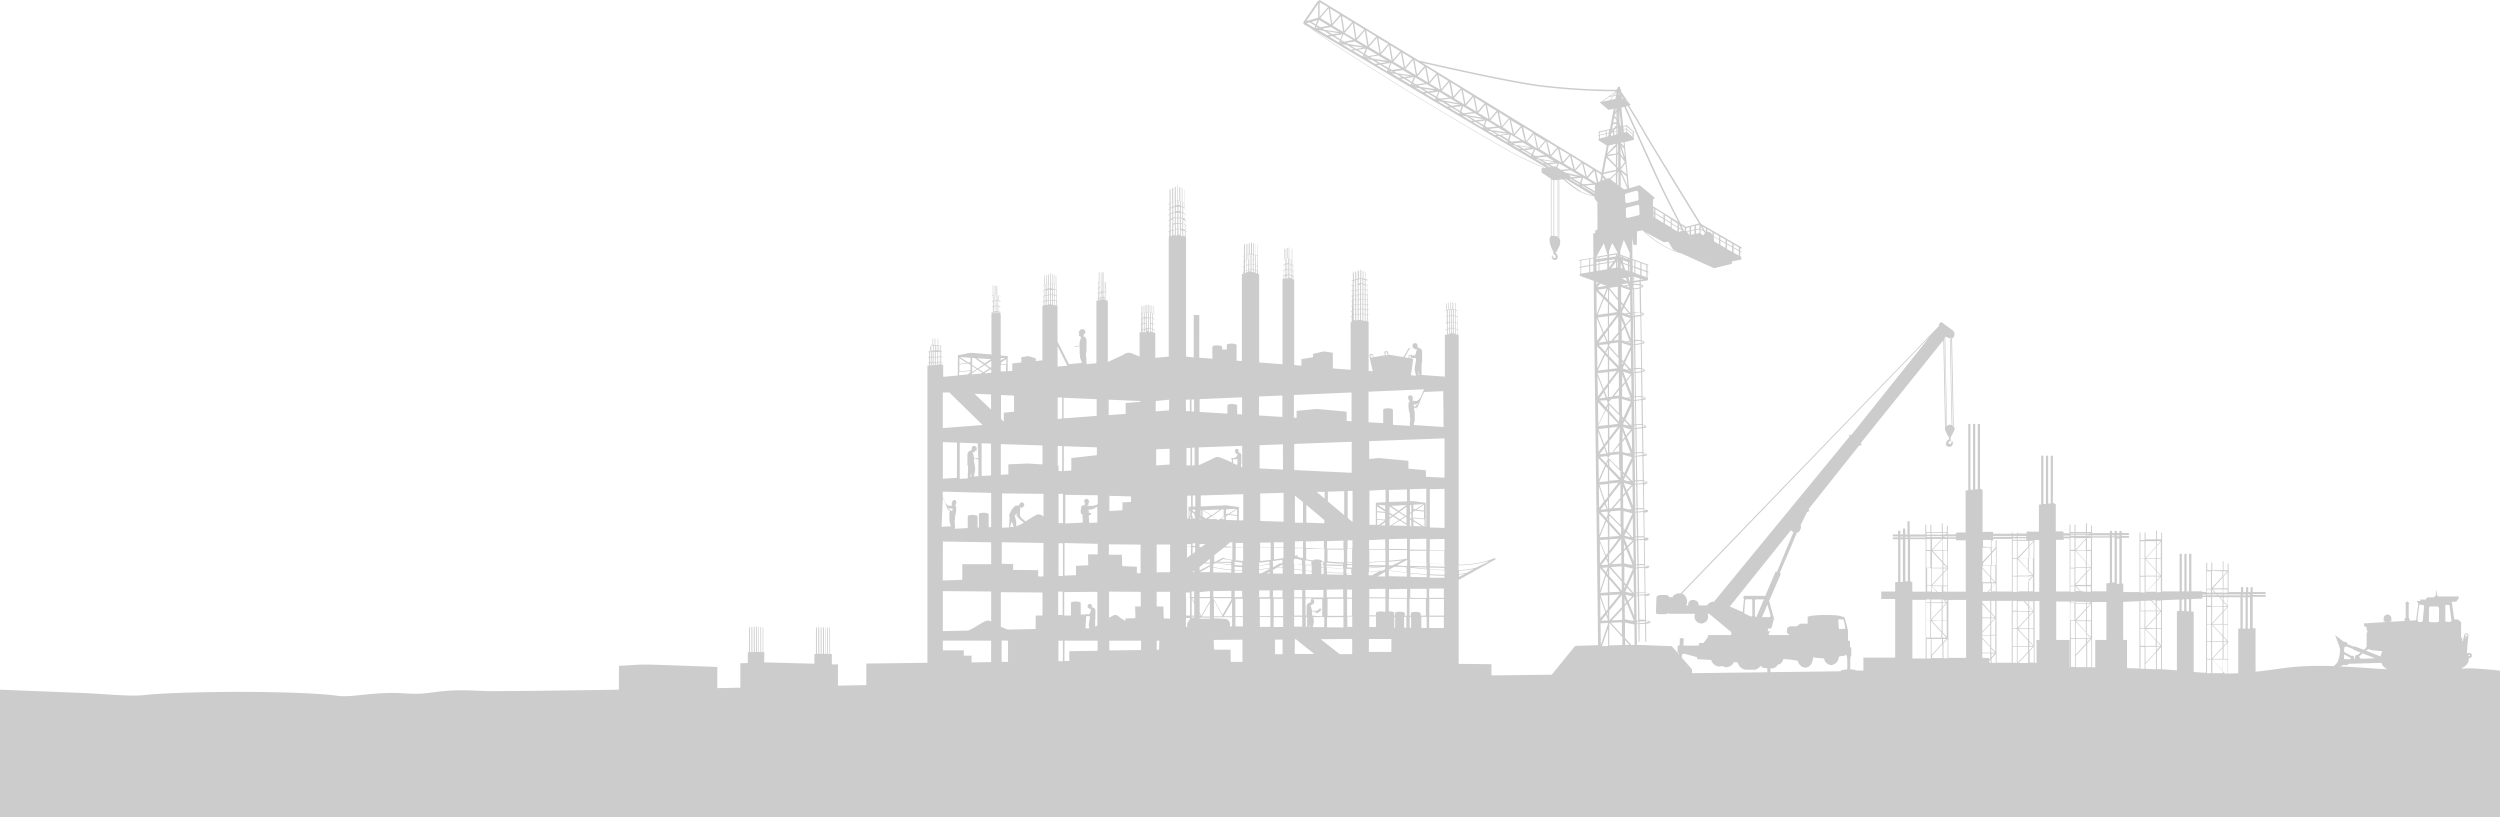 <?xml version="1.0" encoding="UTF-8"?> <svg xmlns="http://www.w3.org/2000/svg" viewBox="0 0 511.75 167.28"> <defs> <style>.cls-1{fill:#cdcccc;}</style> </defs> <g id="Layer_2" data-name="Layer 2"> <g id="Layer_1-2" data-name="Layer 1"> <path class="cls-1" d="M479.72,136.11l.26,0a.64.64,0,0,0,.8-.23l6.7-.19A2.25,2.25,0,0,0,488.7,137c-2.8-.13-6.13-.43-9.67-.58Zm.71-1.18h0a.74.74,0,0,0-.33,0,1.13,1.13,0,0,0-.22,0,2.35,2.35,0,0,1-.08-.84.38.38,0,0,0,.13-.09l1.23.66s0,.2,0,.31Zm2.18-.86c-.21-.08-.48.06-.54.41a1.33,1.33,0,0,0,0,.4h-.19c0-.12,0-.25,0-.3a.35.35,0,0,0-.52-.3l-1.36-.73a.41.41,0,0,0-.17-.15,5.25,5.25,0,0,1,.09-1,.48.48,0,0,0,.42-.08l1.42.56V133l1.45.57Zm1.93-1.09a.36.36,0,0,0,.32-.14l.59.26,2.24.21a2.78,2.78,0,0,0-.38,1.07l-3-1.19Zm-1.27,1.86c-.14-.16-.25-.19-.38-.45l.75-.64,2.57,1Zm11.59-8.09.33-2.73a.27.27,0,0,1,.3-.24l.48.06a.28.28,0,0,1,.24.29l-.27,2.88a.35.35,0,0,1-.34.31h-.49a.63.63,0,0,1-.25-.57m2.37-2.32a.3.3,0,0,1,.28-.28l1.36,0a.39.39,0,0,1,.4.4l0,2.46a.37.37,0,0,1-.36.35h-1.39a.33.33,0,0,1-.33-.33Zm3.51-.6h.51a.17.17,0,0,1,.17.15l.39,3a.28.28,0,0,1-.28.32h-.68a.29.29,0,0,1-.29-.29l0-3a.21.21,0,0,1,.21-.22M442.55,137V122.87l3.58-.14V125h-.05l-.47.18v12.06c-.85-.08-1.43-.14-3.06-.23M190.41,74.31l.23,0v.47l-.23,0Zm0-1.14.23,0v1l-.23,0Zm0-1.13.23,0v1l-.23,0Zm0-1.14.23,0v1l-.23,0Zm.61-.1v1l-.23,0v-1Zm.38-.06v1l-.23,0v-1Zm.36,0v1l-.21,0v-1Zm.37,0v1l-.24,0v-1Zm.36.05v1l-.25,0v-1Zm0,2.12-.25,0V72l.25,0Zm0,1.12-.25,0v-1l.25,0Zm0,.49-.25,0v-.37l.25,0Zm1.83,5.81L201.15,87l-8.16.63V80.35Zm2-4.18,2.28-.2v.32l-.61.39-1.67.15Zm6.54-2.62-1.33.85L200,73.33l2.91.2Zm2.9-.31-.91.58v-.47Zm-.91,2.82v-1.3l1.08-.08V76Zm8.93-14.33.26-.06v.75l-.26.05Zm0-1.15.26-.06v1l-.26.06Zm0-1.14.26-.06v1l-.26.06Zm0-1.14.26-.07v1l-.26.07Zm.7-.18v1l-.27.07v-1Zm.44-.11v1l-.27.06v-1Zm.41.07v1l-.24-.05v-1Zm.42.1v1l-.27-.06v-1Zm.42.1v1l-.29-.06v-1Zm0,2.13-.29-.06v-1l.29.06Zm0,1.12-.29,0v-1l.29,0Zm0,1-.29-.06v-.83l.29,0Zm2.32,12.35-2,.18V70.87Zm6,10.27-6.77.51V81.42l6.77.29Zm.44-23.92.17,0v.28l-.17,0Zm0-1.14.17,0v1l-.17,0Zm0-1.13.17,0v1l-.17,0Zm0-1.14.17,0v1l-.17,0Zm.44-.08v1l-.17,0v-1Zm.26,0h0v1l-.17,0v-1Zm.26,0v1l-.15,0v-1Zm.26,0v1l-.16,0v-1Zm.26,0v1l-.18,0v-1Zm0,2.16-.18,0V59l.18,0Zm0,1.13-.18,0v-1l.18,0Zm-.42,0,.16,0v.25l-.16,0Zm-.25,0,.15,0v.26h-.15Zm-.27,0,.17,0v.3l-.17,0Zm-.1,0v.29l-.17,0V61.2Zm0-1.13v1l-.17,0v-1Zm0-.12-.17,0v-1l.17,0Zm.27-.05-.17,0v-1l.17,0Zm.25,0-.15,0v-1l.15,0Zm.1,0v-1l.16,0v1Zm0,.11.16,0v1l-.16,0Zm-.25,0,.15,0v1l-.15,0Zm-.1,1-.17,0V60l.17,0Zm.77.49-.18,0v-.25l.18,0Zm7.46,6.17.27,0V68l-.27,0Zm0-1.14.27,0v1l-.27,0Zm0-1.14.27,0v1l-.27,0Zm0-1.14.27,0v1l-.27,0Zm.7-.13v1l-.26,0v-1ZM235,64v1l-.27,0v-1Zm.41,0v1l-.24,0V64Zm.42.07v1l-.26,0v-1Zm.42.06v1l-.29,0v-1Zm0,2.16-.29-.05v-1l.29,0Zm0,1.14-.29-.05v-1l.29,0Zm0,.6-.29,0v-.48l.29,0Zm-1.69-.57V68l-.26.05v-.42Zm0-1.14v1l-.26,0v-1Zm0-.12-.26,0v-1l.26,0Zm.44-.08-.27,0v-1l.27,0Zm.41,0-.24,0v-1l.24,0Zm.16,0v-1l.26,0v1Zm0,1.13v-1l.26,0v1Zm-.4,0,.24,0V68l-.24,0Zm-.17,0v.43l-.27,0V67.5Zm0-.12-.27,0v-1l.27,0Zm.17-1,.24,0v1l-.24,0Zm.4,1.68v-.48l.26,0V68Zm3.75,14V84l-2.75.21V82.09Zm.32-34.53.32-.12v1.07l-.32.08Zm0-1.15.32-.12v1l-.32.12Zm0-1.16L240,45v1l-.32.11Zm0-1.15.32-.13v1l-.32.12Zm0-1.16.32-.12v1l-.32.13Zm0-1.15.32-.13v1l-.32.13Zm.85-.35v1l-.32.13v-1Zm.53-.22v1l-.32.13v-1Zm.51.14v1l-.3-.13v-1Zm.5.23v1l-.32-.13v-1Zm.51.24v1l-.35-.15v-1Zm0,2.11-.35-.13v-1l.35.14Zm0,1.12-.35-.12v-1l.35.13Zm0,1.12L242.2,46v-1l.35.12Zm0,1.12-.35-.09v-1l.35.11Zm0,1.31-.35-.09V47.21l.35.09Zm-1.84-1.42L241,47v1.17l-.32.08Zm-.21.07v1.11l-.32.09V47.25Zm0-1.17V47l-.32.11v-1Zm0-1.16v1l-.32.12v-1Zm0-1.16v1l-.32.12v-1Zm0-.12-.32.12v-1l.32-.13Zm.53-.21-.32.13V42.4l.32-.13Zm.51.11-.3-.12V42.26l.3.13Zm.18.07v-1l.32.14v1Zm0,1.15v-1l.32.13v1Zm0,1.15v-1l.32.11v1Zm0,1.15v-1l.32.1v1Zm-.48,0,.3.09v1.2l-.3-.08ZM241,45.78v1l-.32.11v-1Zm0-1.17v1l-.32.12V44.73Zm0-.12-.32.12v-1l.32-.13Zm.21,0v-1l.3.12v1Zm0,1.17v-1l.3.1v1Zm0,.12.3.09v1l-.3-.09Zm.48,2.5v-1.2l.32.09v1.19Zm1.87,33.51v2.38l-.8,0V81.82Zm.86,2.44-.52,0V81.77l.52,0Zm9.83-2.9v3.51l-1-.07V83s-.11-.3-1-.3c-1.06,0-1,.3-1,.3v1.67l-5.69-.35V81.7Zm8.25-.37v4.39l-4.78-.3V81.16Zm14.16-.62v5.89l-1-.06v-1.9l-6.08-.56-4.16.39v1.43l-.56,0V80.85Zm14.83-.65-.78,1.82s0,0,0,0a.1.1,0,0,0-.08,0l-.09.1a.73.73,0,0,1-.05.12l-.06.06h0l0,0s-.16.11-.19.13-.13.09-.2.14-.17,0-.2,0a2.82,2.82,0,0,1-.39,0l-.19,0L289,82l0,0a.41.41,0,0,0,.12,0c.11-.07.05-.1.06-.16s0-.05,0-.07,0,0,0,0l0-.06v0s.05,0,.05,0a.21.21,0,0,0,0-.06l-.1-.07a.16.16,0,0,1,0-.09l.18,0c.1,0-.12-.09-.12-.12a1.12,1.12,0,0,0-.14-.29.36.36,0,0,0-.34-.15.44.44,0,0,0-.48.41,1.77,1.77,0,0,0,.05.3h.06a.7.7,0,0,0,0,.21c.18.26.18.19.2.36l0,.07s-.2.12-.22.16l0,.11a.91.91,0,0,1,0,.32,1.28,1.28,0,0,0,0,.47c0,.06.13,1,.17,1.1s.09.12.11.2a.62.62,0,0,1,0,.18l0,.06v.27c0,.12,0,.1,0,.18a.45.45,0,0,0,0,.16s.13.22.12.27-.06.12-.07.2a1.92,1.92,0,0,0,0,.34.53.53,0,0,1-.05.18.49.49,0,0,0,0,.21c0,.07,0,.35,0,.43a.13.13,0,0,0,0,.06l-3.46-.22V83.88s-.11-.3-1-.3c-1.06,0-1,.3-1,.3v2.74l-3-.19V80.18Zm-2.21-6.22-.29,0,.06-.18a.76.76,0,0,1,.21,0,1.57,1.57,0,0,0,.3,0,.92.92,0,0,1,.18,0l.1,0v.1a1.9,1.9,0,0,0,0,.25c0,.09,0,.32,0,.32l-.1.33s0,0,0,.08-.16,1-.16,1a2.72,2.72,0,0,0,.1.79,3.09,3.09,0,0,1,.14.74l-1-.08Zm-8.75-.53.05-.23.3-.06.11.18,0,.37-.26,0Zm3-.57.06-.23.3,0,.1.17,0,.42-.23,0Zm4.91.68.12-.21.3,0,0,.12h0a.07.07,0,0,0,0,0s0,0,0,0a.39.39,0,0,0-.13,0h-.05s0,.08,0,.11l.12.06.11.09h0l0,.11-.29,0Zm1.94,2.83a2.33,2.33,0,0,1,0,.27,2.19,2.19,0,0,0,.13.41.41.41,0,0,1,0,.16h-.15a.61.61,0,0,1,0-.16.59.59,0,0,0,0-.23s0-.06,0-.09a.17.17,0,0,0,0-.1.27.27,0,0,1,0-.12,1.3,1.3,0,0,1,0-.13m5.14,11.52L289.4,87a.47.47,0,0,0,0-.17c0-.12.09-.27.12-.41s.08-.53.08-.59,0-.3,0-.44,0-.24,0-.28,0-.38,0-.42a.11.11,0,0,1,0,0s0-.12,0-.12l-.05-.31c0-.12-.11-.53-.11-.56s0,0,0-.06a1.49,1.49,0,0,0,.2-.15l.06,0,.07,0s0,0,0,0h.05l0,0a.64.64,0,0,1,0-.07H290l-.12.28a.08.08,0,0,0,.05,0s.17-.31.17-.31l.07-.06s.09-.08.08-.1v0s0,0,0,0v0l0,0a.08.08,0,0,0,0-.05.14.14,0,0,0,0,0,.08.08,0,0,0,0,0h0l.37-.88h.07s0,0,0,0h0a.1.1,0,0,0,0,0,.08.08,0,0,0,0-.1.05.05,0,0,0,0-.08v-.05s0,0,0,0h0l.81-1.83,3.93-.17Zm-6.24-4.61.08,0,.18,0,.25,0a1.69,1.69,0,0,0,.37-.14,2.26,2.26,0,0,0,.21-.28l-.22.48s0,0,0,0a.63.63,0,0,0-.24.14l-.06.07h0s0,0,0,0a.27.27,0,0,1-.07.08l-.31.19s0,0,0,0a1.05,1.05,0,0,1,0-.2c0-.11-.06-.24,0-.26m6.24,14.9-3.81-.18V96.26l-3.58-.33v-1.6l-6.08-.57-1.94.19V90.3l15.41-.57Zm0,10.29-3-.1v-7.82l3-.09Zm0,4.61-3,0v-2.29l3-.07Zm9.08,2.26L302,116.25a19.25,19.25,0,0,1-3.43.47v-1a22.52,22.52,0,0,0,6.06-.86m-9.08,7.52h-3v-1.91l3,0Zm-3,6.17v-2.29h3v2.31Zm-89.67,2.59v4.39l-4,.06v-1.38h-1.59v-1.08H193v-2Zm-7-33.33L193,98V90.5l2.9.1Zm4.37-4h0s0,0,0,0h0s0,0,0,0,0,0-.05,0a.1.1,0,0,0-.07-.05s-.1,0-.13,0h-.08a.2.2,0,0,0-.09.05s-.12,0-.18,0h-.12a1.79,1.79,0,0,1-.17-.32s-.05-.26-.11-.46c-.11-.4-.18-.39-.1-.49s.08,0,.12,0,0,0,.09,0,.14,0,.16,0l0,0s0,0,0,0,0,0,0,0,0,0,0,0,0,0,0-.09.06-.07.1-.13a.29.29,0,0,1,.07-.08l.19.07c.11,0-.06-.16,0-.19a1.59,1.59,0,0,0,.06-.36c0-.37-.66-.7-.93-.3a2.32,2.32,0,0,0-.16.31l.11.07c0,.08,0,.16-.06.19a.58.58,0,0,1-.25.24s0,0,0,0l-.14,0s-.06.09-.07.09a.55.55,0,0,0-.15.09c-.24.28-.22.24-.26.66a1.75,1.75,0,0,1,0,.43s0,.6,0,.6,0,.18,0,.3l0,.62a.22.22,0,0,0,0,.11s.06,0,.06,0a1.32,1.32,0,0,0,.07.45.94.94,0,0,1,0,.33,2.39,2.39,0,0,0,0,.62c0,.14,0,.11-.05.28,0,0,0,.12,0,.15s0,0,0,.1a2,2,0,0,1,0,.2.65.65,0,0,0,0,.17c0,.07,0,.13,0,.18a.19.19,0,0,0,0,.15,1,1,0,0,1,0,.12l-1.65.11V90.62l3.69.13Zm2.62-3v6.51l-1.93.12v-6.7Zm0-10.06v3.09l-3.4-3.24Zm-4.26-4.1h-.13l.13-.07Zm1.47-1,1,.64-.28.18-1.85.16V76.4ZM199,74.94l.93.6-.93.59Zm-2.62-.33,1.77-.22.51.33v1.1l-2.28.2Zm2.28-.49-.48.06-1.68-1.09,2.16.15Zm0,.37-.21-.13.21,0Zm3.84.94-1.19.76-1-.64,1.24-.79Zm.42-.27-.19.12-.94-.68,1.13-.72Zm0,.57v.57l-1.27.12-.1-.07,1.18-.76Zm4.66,8.53-2.1.23v1.82l-.57-.54V80.86l2.67.12Zm8.93,1.52V81.36l.91,0v4.31Zm.91,10.65-.74,0V95.3l-.17,0v-4l.91,0Zm7.11-3.26-5.23.59v2.55l-1.54.1V91.34l6.77.23Zm8.89-11.08v.17l-3,.24v2.22l-3.47.26V81.81Zm6,13-2.75.18v-3.3l2.75-.11Zm4.26.17-.8,0V91.69l.8,0Zm.86,0-.52,0V91.64l.52,0Zm18.08.86-4.78-.23V91.13l4.78-.18Zm29.22,11.73v-4.93l-2.61-.34-.63,0v-2.44l3.36-.1v7.77Zm-3.24,4.65v-2.15l3.36-.07v2.26Zm3.36,2.72c-1.36-.16-2.54-.34-3.36-.48v-2l3.36,0Zm3.69.32c-1-.06-2.06-.15-3-.25v-2.51l3,0Zm4.64,1.68a14,14,0,0,1-1.62.3v-.68a20.12,20.12,0,0,0,3.06-.38Zm-1.62.42c.47-.07.88-.14,1.25-.22l-1.25.67Zm-6,.1c1.32.08,2.15.11,3,.11v.41l-3,0Zm-4,4.63v-1.84l3.36,0v1.89Zm2.28,6.16v-2.27h1.08v2.28Zm-84.61,2.6v4.35l-1.31,0v-4.37ZM193,121l9.89.08v6.18c-.65-.42-1-.21-1.59.09-.88.44-1.8,1.17-3.13,1.73l-5.17.11Zm0-10.15,9.89.16v4.48c-2,0-.84,0-5.91,0v3.2l-4,.14Zm0-9,.52,1.2h0s0,0,0,0v0s0,0,0,.08,0,.06,0,.08a.1.1,0,0,0,0,0h0s0,0,0,0h.06l.33.78c-.05,0,0,.06,0,.09a.05.05,0,0,0,0,.07s0,0,0,0v0s0,.06.08.09l.06,0a1.51,1.51,0,0,0,.15.28l.05,0-.11-.25h.05l0,.06s0,0,0,0h0l0,0,.07,0,0,0,.18.13s0,0,0,0-.08.4-.1.51,0,.27,0,.27,0,.1,0,.11a0,0,0,0,1,0,0,2.19,2.19,0,0,1,0,.36s0,.13,0,.25a3.7,3.7,0,0,0,.08.93c0,.12.09.25.1.36a.67.67,0,0,0,.1.3.36.36,0,0,1,0,.18l-1.88.1Zm1.8,2.73s0,0,0,0c-.26-.15-.3-.17-.33-.24s0,0,0,0a0,0,0,0,1,0,0,.18.18,0,0,0-.05-.06.57.57,0,0,0-.21-.13h0l-.2-.43a1.88,1.88,0,0,0,.19.26,2,2,0,0,0,.33.12l.22,0h.17l.07,0s-.05.13,0,.23a.38.38,0,0,1,0,.17m18.61-3.41v4.64c-1.06-.84-1.32-.43-3.68,1l-.94-.78v-.06l-.05-.07,0-.07s-.05,0-.05,0a.17.17,0,0,0,0-.07s0,0,0,0,0,0,0,0l-.05,0a.41.41,0,0,0,0-.08.34.34,0,0,0,0-.1s0-.14-.05-.2a1.37,1.37,0,0,1,0-.19.41.41,0,0,0,0-.09.28.28,0,0,1,0-.11s0-.15,0-.19a2.07,2.07,0,0,1,.06-.24.65.65,0,0,0,0-.18c0-.08,0-.11,0-.15a1,1,0,0,1,0-.16s0-.09,0-.11a.11.11,0,0,1,0-.06s.05,0,.07,0,.08.09.11.11a.11.11,0,0,0,.08,0s0,0,0,0,0,0,.05,0a0,0,0,0,0,0,0s0,0,0,0h.07s.05,0,.05,0a.58.58,0,0,1,0-.14l0-.06a.94.94,0,0,0,.13.14c.07.06.05-.15.07-.17a.66.66,0,0,0,.14-.2.44.44,0,0,0,0-.4.52.52,0,0,0-.54-.26,1,1,0,0,0-.3.19.42.42,0,0,0,0,.07s0,0,0,0-.12.2-.16.27-.1.13-.13.13-.25,0-.33,0a.46.46,0,0,0-.17,0s-.24.06-.29.14a6.89,6.89,0,0,0-.62.72,1.85,1.85,0,0,1-.16.32c0,.07-.22.46-.26.53a.68.68,0,0,0-.06.15l0,0c0,.34,0,.26.08.74a1.82,1.82,0,0,1-.06.35s0,.64,0,.68-.05.16-.05.16,0,.1,0,.19,0,.26,0,.36a.53.53,0,0,1,0,.12l-1.43.07V101Zm4,6-.91,0v-6l.91,0Zm7.11-5.71v1.71a.34.34,0,0,0-.12.17l-.1.08c-.06,0-.05,0-.1,0v0l0,0,0,0-.15.06-.12.06a1.23,1.23,0,0,0-.16,0l-.31.09h0l-.3,0h-.07l-.07,0s-.05,0-.05,0l-.08,0-.07,0s-.06,0-.07,0-.07,0-.08,0l-.06,0h-.07l-.08,0s-.06,0-.07-.06,0,0,0,0a.46.46,0,0,1,0-.09.46.46,0,0,0,.13,0c.07,0,.07,0,.07,0v-.06s0,0,0,0,0,0,0,0a.11.11,0,0,0,0-.06s0-.06,0-.06.06,0,0-.2l.07-.07a.08.08,0,0,0,0,0,.55.55,0,0,1,0-.09h.16c.11,0-.1-.12-.1-.15a1.07,1.07,0,0,0-.07-.32.41.41,0,0,0-.32-.24.45.45,0,0,0-.57.3c0,.11,0,.31,0,.31l.1,0v0a.4.4,0,0,0,0,.24.58.58,0,0,1,0,.28.32.32,0,0,1-.08.15h-.06l-.08,0-.08,0s-.13,0-.15.07l-.2.09s0,.08-.07.13,0,.09,0,.16-.05.32-.05.32,0,.18-.05.26,0,.21,0,.23a.31.31,0,0,1,0,.08s0,.07,0,.11a1.55,1.55,0,0,1,0,.17.21.21,0,0,0,.07.15s.06,0,.09,0a1.15,1.15,0,0,0,.2.05v.1a1.37,1.37,0,0,0,0,.36,1,1,0,0,1,0,.36l.05,0a.39.39,0,0,1,0,.09s0,.2,0,.3,0,.38,0,.52l-3.57.18v-5.86Zm19.1,2.35-.51,0v2.4h-.29v-4.67l.8,0Zm.86-2.31v2.27l-.52,0v-2.28Zm9.83,5.1-.91,0v-2.74l-2.61-.34-5.18.23v-2.25l8.7-.26Zm8.25.28-4.78-.16v-5.62l4.78-.14Zm8.41-4.73-1.66-1.39,1.66,0Zm4,3.38-3.35-2.81v-2l3.35-.1Zm1.71,1.43-1-.86v-5.53l1,0Zm6.76-6.63v2.55l-2,.1v4.53l-1.31,0v-7Zm.69,2.51V100.3l3.69-.11v2.45Zm5.48,1.49-.48-.06v-.87l2.07-.11Zm1.6,3.5-2.08-1.33v-.32l2.27.2v1.46Zm-2.08-1.07,1.64,1.06-1.64-.06Zm-5,5.68v-2l3.69-.09v2.12Zm3.69,2.11-.06-.08h-.39l-.18.09c-.54.06-1.65.18-3.06.3v-2.19l3.69,0Zm0,1.37a10.35,10.35,0,0,1-2.05-.11l2-1.08h.1Zm4,.08-3.36-.07v-1.07c.83.14,2,.31,3.36.47Zm3.69.07-3-.06v-.6c.95.1,2,.18,3,.24Zm-3,.57c1,.08,2,.15,3,.19v.9c-.74,0-1.51,0-3-.11Zm-4,.66v-1c1,.1,2.12.22,3.36.33v1c-1.18-.08-2.32-.18-3.36-.28m0,.11c1,.1,2.18.2,3.36.28v.5l-3.36-.06Zm-4.37,5v-1.77l3.69-.06v1.83Zm3.24,3.68v-.56s-.12-.28-1-.28c-1.07,0-1,.28-1,.28V126h-.17v-.57s-.12-.28-1-.28h-.11v-2.62h3.69V126Zm-2.16.23h.17v2.22h-.17Zm-48.64,4.85h.56l-.09,1.87h-.47Zm-9.7,2v-2h6.5v1.93Zm-9.16-2h6.77v2.07l-5.8.09v2l-1,0Zm-1.25,0h.91v4.21h-.91Zm-3.07-20V118l-1.08,0v-1.29l-5.12-.05v-1.2l-2.33-.05V111Zm4,6.75-.91,0V111.2h.91Zm7.11-6.57v2.17l-2,0,.07,2.22-2.51.11v1.92l-2.36.08v-6.66Zm6.82-9.71v1.12l-1.76.12v1.59l-2.67.17v-3.11Zm8,15.37-.23.18a24.28,24.28,0,0,0-2.52,0v-5.69c.28,0-.13,0,2.75,0Zm4.26-5.61v.53h-.8v-.5Zm-.17-5.6.17,0v.44h-.17Zm.17-1.44-.05,0h.05Zm.86.55-.52-.33v-.23l.52,0Zm1.25.8-.12-.07v-1.19h.12Zm2.12-.18-1.67-1.07,3.35-.13Zm3.41-.28-.47-.06v-.91l2.09-.07Zm1.8.21-1.5-.18,1.5-1Zm-2.27,1v-.72l.5-.32,1.77.22v.89Zm3.52,5.56-1.53,0v-.85l1.53,0Zm5.63.08-2.16,0v-1l2.16,0Zm2.62,0-1.94,0V111l1.94,0Zm4-1.3v1.35l-1.65,0v-1.29Zm0-8V107l-1.65,0v-5.53Zm4.37,4.34-3.69-.12v-3.64l3.69,3.11Zm.69,0v-.09l.11.09Zm5.06,5.17-1,0v-1.68l1,0Zm3.46,2.81v-2.54l3.3,0v2.26c-1,.09-2.14.18-3.3.24m3.3.67-3.3-.06v-.49c1.16-.07,2.29-.16,3.3-.24Zm1.41,0a3.09,3.09,0,0,1-.72,0V115l2.79-.27Zm-.72,1.11c.66.08,2,.25,3.69.42v.78l-3.69-.08Zm-4,5.45v-1.71l3.3-.05v1.76Zm3.14,3c-.51-.22-1.81-.12-1.77.18v.5h-1.37v-3.48h3.3v2.7a.45.45,0,0,0-.16.09m-3.14.91h1.37v2.17h-1.37Zm-4.49,2.14v-2.12h1v2.13Zm-17.91-2h2.16v2h-2.16Zm-5,0h1.53v1.91h-1.53Zm-1.75.41a25.16,25.16,0,0,0-2.63-.15v-.24l3.7,0v1.89h-.5a1.2,1.2,0,0,0-.57-1.48m-28.79-.63h0s0,0,0,0,0,0,0,0l.24,0a.85.85,0,0,0,.26,0c.07,0,.11,0,.14,0l.09,0c0,.1,0,.21,0,.3s0,.27,0,.27l-.08.27s0,0-.12.87a2.12,2.12,0,0,0,.09.66.4.4,0,0,1,0,.13h-.77Zm-4.83-.23h-.91v-4.79h.91Zm7.11-4.74v6.91l-.46.21a1,1,0,0,0,0-.19c0-.1,0-.16,0-.34a2.77,2.77,0,0,0,0-.3.63.63,0,0,1,0-.27.54.54,0,0,0,0-.19c0-.07,0-.18,0-.18s0,0,.06,0a.22.22,0,0,0,0-.08s0-.13,0-.24,0-.19,0-.28a2.4,2.4,0,0,1,0-.25s0-.47,0-.5a.71.71,0,0,1,0-.15s0-.21,0-.21a2.55,2.55,0,0,0,0-.32s-.17-.22-.17-.22a.46.46,0,0,0-.13-.08s-.05-.07-.06-.07l-.11,0s0,0-.05,0a.47.47,0,0,1-.2-.2,1.26,1.26,0,0,0-.05-.16l.09,0s-.08-.18-.13-.26a.4.4,0,0,0-.59-.06.33.33,0,0,0-.19.3,1.07,1.07,0,0,0,.06.3s-.13.19,0,.16l.16-.06.06.07s.06.06.08.11l0,.07s0,0,0,0l0,0,0,0h.05s.09.06.13,0l.07,0s.07,0,.11,0a.13.13,0,0,1,0,.07,1.73,1.73,0,0,0-.12.33c-.05.17-.08.35-.09.38a1.53,1.53,0,0,1-.15.27h-.09s-.14,0-.16,0a.16.16,0,0,0-.07,0h-.07s-.07,0-.11,0,0,0,0,0l-.05,0s0,0,0,0h0s0,0,0,0h-.08a.07.07,0,0,0,0,0h0c-.07,0-.1,0-.15,0l0,.07h-1v-2.38s-.12-.28-1-.28c-1.07,0-1,.28-1,.28V126l-1.37,0v-4.8Zm8.89,3-1.16,0,.06,2.39-2.05.06v.48a6.25,6.25,0,0,1-1.19-.74c-.79-.71-1.1-.47-1.73-.12-.13.07-.28.17-.43.27v-5.39l6.5.05Zm6-3v5.5l-1.31-.06-.06-2.45-1.38,0v-3c1,0,.4,0,2.75,0m4.26-7.56-.8.61v-2.23h.8Zm.86-1.6v1l-.52.39v-1.34Zm0-.78v.56h-.52v-.54Zm0-5.5v.41l-.52,0v-.43Zm2.23.46-.7-.44v-1.29l1.65,1.06Zm2.13.09-1.72,0,.77-.56Zm.9,0,.71-.46v.49Zm.93,5.56,1-.81h.43V112Zm1.43,2.79c-.72-.09-1.27-.19-1.55-.24l.07,0-.12-.17h-.39l-1.51.8h-.2v-1.33l2-1.59,1.71,0Zm2.21.23-1.53-.14v-2.63l1.53,0Zm5.63-.23c-.75.1-1.49.18-2.16.23v-2.7l2.16,0Zm2.62-.36-1.94.28v-2.36l1.94,0Zm4,0-1.23-.23.26-.14-.12-.17h-.39l-.17.09v-1.57l1.65,0Zm4.37-1.94V115l-.45-.05v-.12s-.11-.3-1-.3a1.58,1.58,0,0,0-.95.18l-1.32-.21v-2.1Zm4,2.81c-1.13,0-2.27-.09-3.35-.19V112.5l3.35,0Zm.68,0v-2.76h1v2.74h-1m0,.36v-.25h1v.28Zm1,.73h-1v-.51l1,0Zm3.46-.17V116l2.45,0c-.74.07-1.57.14-2.45.2m4-.17h.22l-.22.12Zm-1.21.77c-.66.1-1.62.23-2.78.34v-.82c1.24-.09,2.39-.19,3.3-.28v.48Zm.52.27V118l-1.59,0Zm-7.79,5.26v-1.64h1v1.65Zm0,.23h1v3.49h-1Zm-4,3.51v-3.51H275v3.5Zm-3,2.29a1.72,1.72,0,0,1,.11-.52,2.56,2.56,0,0,0,.09-.73s-.09-.57-.13-.8h2.25v2.07Zm-3.7,2.5h.22l3.76,3h-4Zm-2.39-4.52v2h-1.94v-2Zm-1.94-3.78h1.94v3.55h-1.94Zm-2.84,0h2.16v3.56h-2.16Zm-5,0h1.53v3.58h-1.53Zm-.68.65v2.94h-1.7Zm-3.7-.27,1.76,3.22h-1.76ZM246,126.21l1.66-2.85v2.84Zm-.45.4v-.17h2.11v.22l-2.11,0m-2.79-.16h.8v.4a1.2,1.2,0,0,0-.47,1.4h-.33Zm.8-5.22v1.13h-.8v-1.12Zm2.08-9.07-.09.06v-.06Zm1.12-.86-.83.64h-.38v-.6Zm-.81-5v-.13l.22.14Zm.77,8.79.94-.75v.77Zm.94.51-2.11,1.12v-.69l.9-.72,1.21,0Zm6.59-.36-1.53,0V115c.47.06,1,.11,1.53.14Zm5.63.11-2.16-.05v-.19c.67,0,1.41-.13,2.16-.22Zm2.62-.14a5.67,5.67,0,0,1-1.94.15v-.56l1.94-.28Zm4,.27-1.65,0v-1l.27-.15c.28,0,.75.15,1.38.25Zm1.93,0-1.25,0v-.85l1.25.19v.68m2.44,0h-.45v-.46l.45,0Zm.69,0v-.37c1.08.1,2.22.18,3.35.2v.24Zm3.35.82c-1.07,0-2.3-.08-3.35-.15v-.44l3.35.07Zm.68,1v-.92h1v.9c-.34,0-.68,0-1,0m-4,3.35,3.35-.06v1.63h-3.35Zm-4.38,1.57v-1.51l3.69,0v1.56Zm1.43,3.75-.08-.23s0-.22,0-.3a.93.93,0,0,0,0-.24v-.09l.09,0s.08,0,.16,0a1.47,1.47,0,0,0,.29.05l.26,0s0,0,0,0,0,0,0,0l.06,0-.22.21s.07,0,.09,0a1.15,1.15,0,0,1,.21.06.48.48,0,0,1,.12.08.85.85,0,0,1,.13-.12,3.82,3.82,0,0,0,.51-.37c.1-.1.18-.37.27-.47s0,0-.07,0l-.41,0-.12.16a1.69,1.69,0,0,1-.32.27s-.05,0-.08,0a.33.33,0,0,0-.12,0s0,0,0,0l0,0h-.09s0,0,0,0h0s0,0,0,0,0,0-.05,0a.1.1,0,0,0-.06,0s-.1,0-.12,0h-.08s-.06,0-.08,0-.11,0-.17,0h-.11a1.64,1.64,0,0,1-.15-.3s-.05-.23-.1-.42-.14-.37-.14-.37a.15.15,0,0,1,0-.08c0-.05.07,0,.11,0s.05,0,.09,0a.37.37,0,0,0,.14-.06s.05,0,.05,0,0,0,0,0l0,0s0,0,0,0,0,0,0-.08a.47.47,0,0,1,.09-.12l.06-.08.17.07c.11,0,0-.15,0-.18a1.36,1.36,0,0,0,.06-.33.39.39,0,0,0-.21-.34.6.6,0,0,0-.16-.08h2v3.51Zm-1.12.27a.49.49,0,0,0,.05.21.78.78,0,0,1,0,.3,1.19,1.19,0,0,0,0,.33,2,2,0,0,0,0,.25.32.32,0,0,1,0,.13.66.66,0,0,0,0,.13.42.42,0,0,1,0,.14s0,0,0,.09a.68.68,0,0,1,0,.19.3.3,0,0,0,0,.15.19.19,0,0,0,0,.08h-.27v-2h.31v0m.54,1.77a.1.1,0,0,1,0,.09.58.58,0,0,0,0,.15H268a1.26,1.26,0,0,0,.09-.31,1.83,1.83,0,0,1,0-.25s0,.1,0,.12a.45.45,0,0,1,0,.11.14.14,0,0,0,0,.09m-1.53-1.8v2h-1.65v-2Zm1.82-3.26a.7.7,0,0,0-.06.17.54.54,0,0,1-.23.22s0,0-.05,0l-.13,0s-.05.08-.06.08a.92.92,0,0,0-.15.09,2.4,2.4,0,0,0-.18.25,3.22,3.22,0,0,0-.06.35s0,.17,0,.23a.31.31,0,0,1,0,.17s0,.55,0,.55,0,.17,0,.28,0,.18,0,.31,0,.24,0,.26v.05h-.22v-3.53h1.38a.38.38,0,0,0-.2.15,3,3,0,0,0-.15.28l.11.07m-1.82-.5v3.53h-1.65v-3.54Zm-1.65-1.7,1.65,0v1.49h-1.65Zm-4.33.07,1.94,0v1.43h-1.94Zm-2.84,0,2.16,0v1.39h-2.16Zm-5,.08,1.53,0v1.3h-1.53Zm-4.38,1.28v-1.21l3.7-.06v1.27Zm0,.23h3.7v.31l-1.82,3.15-1.88-3.44Zm-2.79,2.9v-2.9h2.11V123l-1.78,3.06Zm0,.36.2.36h-.2Zm-1.13-3.26v.83l-.46-.83Zm0-1.38v1.15h-.52v-1.14Zm0-4.25v.31h-.38Zm3.24,4.2v1.2h-2.11V121.2Zm-.12-5,.12,0v1.11l-2.08,0Zm6.71-.25-1.53-.11v-.39l1.53,0Zm5.63-.31c-.69.1-1.43.19-2.16.25v-.34l2.16,0Zm1.91,0-1.23.66v-.63a4.54,4.54,0,0,1,1.23,0m.42-.22h-.07l.1,0Zm4.33.37-.59-.07h.59Zm1.93.21-1.25-.13v-.12l1.25,0Zm2,.18v-.37h.45v.4l-.45,0m.45,1.11-.45,0v-1l.45,0Zm.69,0v-1c1.06.08,2.28.14,3.35.15v.93c-1,0-1.93,0-3.35-.12m0,.12c1.43.09,2.39.11,3.35.11v.3l-3.35-.07Zm-1.14-.09.45,0v.38h-.45Zm-3.24-.3,1.25.13v.54l-1.25,0Zm-2.33-.27,1.65.2v.71l-1.65,0Zm-2.39-.43-.84-.12.84-.47Zm4.72-.39,1.25.14v1l-1.25-.12Zm-.68.9-1.65-.19v-1l1.65.21Zm-6,0,1-.54v0l1,.14v1.15l-1.94,0Zm-.68.38v.34h-.58Zm-2.16-.39c.87-.09,1.59-.19,2.16-.28v.09l-1.65.89h-.51Zm-3.47.06c-.5,0-.93,0-1.53,0V116c.51,0,1,.09,1.53.11Zm3.47-.9c.73-.06,1.47-.15,2.16-.24v.69c-.56.09-1.29.19-2.16.27Zm-5,1c.6,0,1,0,1.53,0v.45l-1.53,0Zm-4.38.36v-1a31.23,31.23,0,0,0,3.7.56v.48Zm.66-2,3,.06v.33c-1.37-.13-2.57-.29-3.08-.36Zm-.21.12c.4,0,1.72.24,3.25.39v.93a29.28,29.28,0,0,1-3.7-.56v-.51Zm-6,7.09h.8v3.63h-.8Zm1.14,3.63v-3.38l.52.93v2.45Zm.52.37a1.54,1.54,0,0,0-.52.09v-.24h.52Zm32.24-8.7-1,0v-.31l1,0Zm3.46.07v-.67c1-.1,1.84-.21,2.48-.3l-1.83,1Zm-29.79-3.32c.2,0,.83.15,1.71.27v.3l-2.64,0ZM245.62,106l.08,0v.31h-.12V106Zm-22.11,22.41a1.55,1.55,0,0,1,0,.16h0a.47.47,0,0,1,0-.16M261,130.92h1.54v3H261Zm10.64-2.51v-2.08H275v2.11ZM275,110.66v1.65l-3.35,0v-1.54Zm-4,.09v1.51l-3.69-.05v-1.38Zm-20.52-5-1.06.68h-.11l-1.19-.77,1.92-1.37h.44Zm.34-.37.2,0-.2.13Zm-6.83-.51.52.33v.45l-.52,0Zm-.51-.33.17.11v.94l-.17,0Zm-10,6.94v5.85l-.76,0V116l-3-.11-.07-2.33-2.67,0v-2.14Zm43.31,22.42h-2.57l-3.87-3.05,6.44-.06Zm11.14-17.73v1c-1.69-.17-3-.34-3.69-.43v-.07l1.13-.63a22.34,22.34,0,0,1,2.56.08m4.72.06,3,.06v.42c-1,0-2-.12-3-.19Zm-.68.23c-1.16-.1-2.24-.21-3.17-.31l3.17.07Zm-8.42-6v2l-3.3,0v-1.84Zm-1.65-4,1.61.13-1.3.93h-.31Zm1.65-2.08-1.49-1,1.49.15Zm2.75.22-1.51-1,3.1-.16Zm2.6.24-.29.19v-1.6l.29,0Zm.34-.22v-.15l.2,0Zm-.63,1.47v-.83l.29-.19v1.2Zm-2.08.51,1.4.9v.21l-3-.1Zm-3,1-.91,0,.91-.65Zm-1.65-2.69,1.65.13v1.38l-1.65-.12Zm1.65-.08-1.65-.13v-1l1.65,1.06Zm1.61.62-.7-.44v-1.29l1.65,1.06Zm-.7,2.18v-1.36l.71-.5,1.18.76-1.73,1.11Zm0-2.31.47.3-.47.33Zm3.13.41-1,.64-1.19-.76.94-.68Zm.2-.13-1.25-.81,1.39-1v1.71Zm.14.35v1.28l-1.16-.74,1-.65Zm.85,1.83-.17-.11v-1.28l.29.18v1.21Zm2.73-3v1.41l-2.27-.2v-1.11l.5-.32Zm0-.21-1.49-.19,1.49-1Zm-68.56,2.3c0-.07,0-.07,0-.15s0-.09,0-.17a.69.69,0,0,0,0-.25,1.49,1.49,0,0,1,0-.22s0,0,0,0a.35.35,0,0,0-.07-.17,1,1,0,0,1,0-.37l.19.05.16-.22a1.92,1.92,0,0,1,.15-.14l.11-.13a3.13,3.13,0,0,1-.57-.07.42.42,0,0,1,0-.09,4.32,4.32,0,0,0-.06-.45c0-.07,0-.06,0-.12s.05,0,.08,0l.26,0a.6.6,0,0,0,.19,0l.2-.08s.13,0,.19-.06a.6.6,0,0,0,.16-.08l.19-.11c.06,0,.32-.16.32-.16l.1,0s0-.08,0-.11l.09,0v3.24l-1.64.08v0m-14.43-1a.48.48,0,0,0,0,.12l0,0v.06h0c0,.06,0,0,.05,0l0,0s0,0,.07,0h0l.9.78a10.28,10.28,0,0,1-1.54.73c0-.47,0-.54,0-.8,0-.11,0-.13,0-.22a1.83,1.83,0,0,1-.15-.45c0-.11,0-.15,0-.2a.51.51,0,0,1-.1-.21c0-.06,0-.09-.06-.16s-.08-.13-.1-.15a.15.15,0,0,1,0,0c.11,0,.14-.06.18-.12Zm-.37-.59a2.25,2.25,0,0,0,.12.21s.07.06.11.11l0,.05-.55-.48c.16-.27.09-.21.2-.33s0,0,0,.06a.88.88,0,0,0,.07.38m-1.16,1.89a1.1,1.1,0,0,1,0-.26c.07-.06.07-.12.1-.2l.07-.1c0,.22.14.31.17.43a2,2,0,0,0,.1.39,1,1,0,0,1,.09.15.93.93,0,0,0,.05.1l-.76,0s0-.09,0-.13a1,1,0,0,0,0-.18.74.74,0,0,1,.08-.13.16.16,0,0,0,0-.11m-2,21.17v-7.25l8.53.07V126L212,126v2.76l-5.69.11c-.41-.15-.92-.35-1.42-.56m47,4.68h-3.38l-.07-2,5.89-.05v4.55l-2.39,0Zm32.92.46h-4.6v2.35h0v-5l4.61,0Zm3.07-4.95h-.45v-2.24h.45Zm.68,0v-2.24h.29v2.24ZM252.39,94c.08,0,.07,0,.08-.06s0,0,0,0l0,.07h0c.07,0,.06,0,.4,0s.33,0,.43-.17l0,.13a.61.61,0,0,1,0,.18,1.14,1.14,0,0,0,0,.25,2.9,2.9,0,0,1,0,.34.45.45,0,0,0,0,.13s0,0-.08.31l-.79-.35Zm-.09.08Zm-38.9-2.9v3.89l-3.07-.19-3.92.17v2.05l-1.54.1V90.91Zm-13.93,3.69-.1-.33s0-.23,0-.32,0-.23,0-.35l.11,0s.08,0,.17,0A1.12,1.12,0,0,0,200,94c.08,0,.26,0,.28,0s0,0,0,0v3.47l-.91.06a4.12,4.12,0,0,1,.15-.84,2.72,2.72,0,0,0,.1-.79c-.16-1.09-.17-1-.13-1m-.82,2.47a1.89,1.89,0,0,0,.17-.68s0,.11,0,.14,0,.11,0,.21a.1.1,0,0,1,0,.09.57.57,0,0,0,0,.23,1,1,0,0,1-.05.26h-.13a1.14,1.14,0,0,1,0-.26m4.23,3.54v7l-.51,0v-2.64s-.11-.3-1-.3c-1.06,0-1,.3-1,.3V108h-.28v-2.3s-.12-.29-1-.29c-1.07,0-1,.29-1,.29v2.4l-2.67.13s.06-.35.06-.39,0-.32,0-.38-.05-.23-.05-.35,0-.22,0-.3-.07-.13-.07-.18a1.75,1.75,0,0,1,.11-.24,2.55,2.55,0,0,0,0-.54l0-.06a.49.49,0,0,1,0-.16c0-.07.05-.08.1-.17s.14-.94.15-1a1.27,1.27,0,0,0,0-.42c0-.29,0-.23,0-.29a.37.37,0,0,0,0-.09,1.15,1.15,0,0,0-.2-.15s0,0,0,0c0-.16,0-.1.17-.33a.41.41,0,0,0,0-.19h.06a1.57,1.57,0,0,0,0-.27c0-.38-.58-.48-.73-.23a1.23,1.23,0,0,0-.12.26s-.2.08-.11.11l.16,0s0,.07-.12.14-.05.06,0,.09-.06.08,0,.1,0,0,0,.07-.07.12.16.18l0,0-.18.06a1.58,1.58,0,0,1-.7,0c-.06,0-.05,0-.18-.13s-.16-.09-.16-.12l0,0h0l-.06,0a.3.3,0,0,1,0-.1l-.09-.1s-.05,0-.06,0l0,0-.6-1.41v-1Zm89,25.12h-1.08v-.49s-.12-.27-1-.27c-1.06,0-1,.27-1,.27v.5h-.29v-3.44h3.36Zm3.69,0h-3v-3.42h3ZM276.69,90.43v6.35l-11.77-.56V90.87Zm-22.41.83v4.42c-.06-.05,0,0-.25-.13a.56.56,0,0,1,0-.17c0-.15,0,0,0-.26l.08-.33h0c0-.09,0-.07,0-.17s0-.07,0-.11,0-.35,0-.39a.29.29,0,0,0,0-.1c0-.15,0-.3,0-.45s0,0,0-.08a1.83,1.83,0,0,0,0-.21s0,0,0-.07c-.13-.71-.4-.32-.59-.76a.57.57,0,0,1,0-.15l.07,0a1.57,1.57,0,0,0-.08-.24.39.39,0,0,0-.7.11.62.62,0,0,0,0,.27s-.14.15-.05.13l.15,0a.67.67,0,0,0,.06.12l0,.05s0,.1,0,.11,0,0,.07,0,0,0,0,.05,0,0,0,0h0s0,0,.07.06a.18.18,0,0,0,.12-.06c.2.1.1.2,0,.3s0,.16-.1.23,0,.08-.23.22a.37.37,0,0,1-.16.05,1.12,1.12,0,0,0-.26.06s-.15,0-.13,0-.09,0-.1,0l-.07,0h-.1s0,0-.05,0l0,0s0,0,0,0l0,.06a.26.26,0,0,0,0,.09h0v0s0,.12.06.12l0,0s.05,0,.07,0l0,.64c-3.13-1.41-2.88-1.28-4-.74-.68.35-1.82.86-2.67,1.26h-.12V91.58ZM214.5,61.63v.77l-.27.05v-.76Zm0-1.15v1l-.27.06v-1Zm0-.12-.27.07v-1l.27-.07Zm.44-.1-.27.06v-1l.27-.07Zm.41.05-.24,0v-1l.24.05Zm.15,0v-1l.27,0v1Zm0,1.14v-1l.27,0v1Zm-.39.06.24,0v.81l-.24,0Zm-.17,0v.79l-.27,0v-.77Zm0-.11-.27.06v-1l.27-.06Zm.17-1,.24,0v1l-.24,0Zm.39,2V61.6l.27,0v.83ZM206,74.53l-1.08.08v-.42L206,73.5Zm-6.48-1.23,1.85,1.32-1.25.8L199,74.71V73.26Zm-3.13,0,1.5,1-1.5.18Zm-5.17,1,.23,0v.46l-.23,0Zm-.15,0v.47l-.23,0v-.48Zm0-1.14v1l-.23,0v-1Zm0-.12-.23,0V72l.23,0Zm.38,0-.23,0v-1l.23,0Zm.36,0-.21,0v-1l.21,0Zm.13,0v-1l.24,0v1Zm0,1.13v-1l.24,0v1Zm-.34.09h.21v.4l-.21,0Zm-.15-.1-.23,0v-1l.23,0Zm.15-1,.21,0v1l-.21,0Zm.34,1.54v-.37l.24,0v.37Zm137.24,53.92v3.63l-1.25,0Zm-2.07-46.25,1.45,1.57-1.39,2.92ZM327,77l1.09,2.77-1,1.4Zm-.08-6.11,1.46,1.53-1.4,3Zm-.07-5.73,1.26,3-1.2,1.59Zm-.06-5.55L328.13,61l-1.29,3.31Zm0-1.9.34.12-.33.45Zm0-3.49.42-.07v1.25l-.41.07Zm0-.59.43-.06V54l-.42.07Zm0-.87.44-.07V53l-.43.07Zm0-.22,1.51-2.74.76,2.37-2.27.39Zm-.08-17.49.81.5.28.31-.24,1.24-.38.16Zm0,2.38-1.65-1,1.3-1.51.51,2.43Zm-.24,1.72-2-1.17,2-.16Zm0,.51-2.74-1.62.28,0,2.46,1.47Zm-2.91-.58a19.07,19.07,0,0,1-3.26-2.4l.23,0L326,40a10.64,10.64,0,0,1-2.49-.85M319.91,35l1.63-.14,1.93,1.15-3-.67Zm-1.16-.72.4-.85,2,1.18-1.61.15Zm.46,14.56-.2-.18V36.79l.27,0Zm-.36-.31-.25-.19-.46-.07V36.86l.71,0ZM318,34.11l-.84-.5,1.72-.16-.34.72-.17-.11Zm0,14.18a2.6,2.6,0,0,0-.4,0V36.71l.26.17H318Zm-.79-14.07-.9-.53.34,0,.87.52Zm-1,.14c-2.2-1-5.22-2.31-7-3.33-12.69-7.25-23-13.61-29.33-17.67-6-3.8-9.9-6.44-11.13-7.33l47.76,28.29ZM267.46,4.76l.62-.17,1.16.69-.17.44Zm2.37-4V3.62l-2.43.7ZM272,5.27l-1.72.3-.71-.42L270,4.07ZM270.14.45l1.7,1-1.73,2ZM272.46,5l-2.19-1.31,1.7-2Zm1.84-2-1.59,1.85-.46-3.11Zm.64,3.52-2.18-1.3h0l1.68-1.94Zm1.83-2-1.58,1.84-.47-3.1Zm.65,3.5-2.17-1.3,1.66-1.93Zm1.82-2-1.57,1.81-.48-3.07Zm.66,3.46-2.16-1.29,1.64-1.92Zm1.81-2-1.55,1.8-.5-3.06Zm.67,3.43-2.16-1.29,1.63-1.89ZM284.17,9l-1.53,1.79-.51-3Zm.69,3.41-2.15-1.29,1.61-1.87Zm1.78-1.89-1.52,1.76-.52-3Zm.7,3.37-2.14-1.28,1.59-1.85Zm1.77-1.86-1.51,1.75-.53-3Zm.71,3.35-2.13-1.28,1.57-1.83Zm1.75-1.84-1.49,1.73-.53-3Zm32.6,20,1.94,1.19-1.27,1.48Zm-.1,2.84,2,1.18-2,.16-.36-.21Zm-.22-3,.69,2.74-2-1.21Zm-2.16-1.39,2,1.2-1.29,1.49Zm-.31-.12.68,2.76-2-1.21Zm-2.16-1.4,2,1.2-1.3,1.52ZM317.55,32l1.36-1.57.67,2.79Zm-1.83.77,2.67.45-1.66.16Zm-.8-.13,1.31.78-.34,0-1.54-.92Zm-3.17-1.9,1.71,1-.08.2-2-1.19Zm-.82-.84,2.51.39-1.59.16Zm-.78-.12,1.2.72-.38,0-1.45-.85Zm-.63-.37-.57-.09.36,0ZM309.4,29l-.44-.26.34-1.14,2,1.2Zm-2.54-1.17,1.77,1.05-.06.21h-.06l-2.06-1.23Zm-1.69-1,1.3.78-.42.05-1.58-.93Zm-.75-.44.12.07-.31-.05Zm-.47-.63.38-1.11h0l2.07,1.24-1.88.22Zm-.1.28.18.11-.23,0Zm-1.39-1.17,1.57-.19-.32.93Zm-.48.05,1.63,1-.09.26-2-1.18Zm-1.85-1.11,1.46.88-.46.06-1.79-1.07Zm-1-.94.37-1.12,2,1.19-1.86.23Zm-.1.29.12.07-.15,0Zm-1.46-1.22,1.64-.21-.33,1Zm-.48.06,1.7,1-.09.27h0L296.6,22Zm-1.94-1.16,1.56.93-.5.06-1.95-1.15Zm-1-.62.15.09-.2,0ZM292.68,19l1.76-.24-.44,1Zm-.47.06,1.67,1-.12.29h0l-2.08-1.22Zm-1.6-1,1.22.73-.54.07-1.59-.94Zm-.85-.51.22.13-.54-.08Zm2.54-.68-2.12-1.27,1.55-1.81Zm.27-.09-.55-3,2,1.24Zm1.14,1.75-1.41.19-.91-.54Zm-2.95-.73-.53-.31,1.82-.26,1.72,1Zm4,.55-2.11-1.26,1.53-1.79Zm.27-.07-.56-2.94,2,1.24Zm2.21,1.56-2.11-1.26,1.52-1.77Zm.27-.07L297,16.88l2,1.23Zm1.33,1.67-1.67.21L296,20.94Zm-4.12-1.25-.5-.31.45-1.06L296.58,20Zm2.22,0,1.54.92-3.19-.57-.18-.11Zm2.78,1.15-2.1-1.25,1.5-1.75Zm.27-.05-.57-2.89,2,1.23Zm2.21,1.53-2.09-1.25,1.48-1.72Zm.27,0-.58-2.87,2,1.23Zm-2.21.74-.26-.16,1.86-.23,1.49.9Zm3.56.86-1.77.21-1.15-.69Zm.86-.07-2.08-1.25,1.46-1.7Zm.28,0-.6-2.85,2,1.22Zm2.2,1.51-2.07-1.24,1.44-1.68Zm.28,0L306.85,23l2,1.22Zm-2.14.77-.41-.25,1.88-.21,1.56.93Zm3.33.79-1.69.19-1-.61Zm1,0L307.6,26,309,24.38Zm.28,0-.61-2.81,2,1.22Zm2.2,1.49-2.06-1.23,1.41-1.64Zm.29,0L311.8,26l2,1.21Zm.9,1.22-3-.46-.5-.3,1.91-.2Zm1.29.26L312.57,29,314,27.4Zm.29,0-.64-2.76,2,1.21Zm3.29,2.64-3.13-.53-.38-.23,1.93-.18ZM316.75,29l2,1.21-1.32,1.53Zm.35,2.72-2-1.22,1.38-1.6ZM289.25,16.92l.44-1.08,2,1.19-1.81.25Zm-.12.27.26.15-.34.05ZM287.79,16l1.61-.23-.39,1Zm-.47.07,1.57.94-.13.33-2-1.19Zm-1.49-.9,1.11.67-.57.08-1.53-.9Zm-.95-.57.31.19-.76-.12Zm-.61-.36.23.14-.3,0Zm.7.07-.58-.34.44-1.07,1.93,1.15Zm3.61,1.3-1.17.17-.8-.48ZM286,15l-.64-.38,1.79-.27L289,15.44Zm-3.08-1.85,1.67-.25-.42,1Zm-.47.07,1.6,1-.14.35-2.06-1.22Zm-1.54-.92,1.17.7-.61.09-1.6-1Zm-.9-.54.28.17-.69-.11Zm-.67-.4.3.18-.4.06Zm.76.11-.65-.39.44-1.07,2,1.18Zm3.74,1.26-1.3.2-.86-.52ZM281,12l-.59-.35,1.77-.28L284,12.44Zm-3-1.82,1.59-.25-.4,1Zm-.45.08,1.53.91-.16.38-2-1.19Zm-1.75-1,1.38.82-.65.11L274.68,9Zm-1.36-.81.29.17-.39.07Zm.73.43-.17,0,.1,0Zm0-.33-.64-.38L275,7l1.95,1.17Zm3.94,1.22-1.5.24-1.05-.63ZM276,9l-.39-.23,1.74-.29,1.64,1Zm-2.84-1.7,1.6-.26-.4,1Zm-.45.08,1.54.92-.17.41-2-1.22Zm1.52-.54L272.74,7l-1-.6Zm-3.07-.73-.45-.27,1.73-.3,1.67,1ZM270,5.9l.19,0,.14.09Zm1,.42,1.32.79-.68.11-1.82-1.08ZM269.35,5l-.88-.53,1.22-.35Zm.13.43.37.22-.49.08ZM308.91,29h0v0Zm-.19-.46-1.37-.82,1.67-.18ZM313.79,32l-.12,0,0-.07Zm-.22-.47-1.33-.8L314,30.5Zm.7.76-.21,0,.13,0Zm-.46-.62.45-1.08,2,1.18-1.93.19ZM322,36.53l1.7-.14h.06l-.32,1Zm-.58.08v0h.07l1.86,1.11,0,.12h-.06l-2-1.2Zm-.29-.79,1.67.37-1.21.1-.17-.1V36Zm7.58-8.4v.64l-1.21.28,0-.64Zm-1.19.15,0-.49,1.17-.27v.49ZM315,17.69a135.52,135.52,0,0,0,15.75,1l-2.93,2.13-.26.05,0,.18,1.72,1.44,1.05-.21-.78,4.13-2.36.55,0,.19.17,0,0,.5-.24.06,0,.12.21-.05,0,.64-.13,0v.28l1.71,1.1-1.09,5.6-.12-.13,0,0L291.16,12.87c3.65.84,17.24,3.92,23.82,4.82m15.86,1.1-.58.73-.65.15,1.22-.9v0m.06.23v.05l-.06.32-.38.08.41-.52,0,.07m.22,32.62v.28l-.18-.06-1.54.26v-.65l.64-1.71Zm0-16.26.22-.21,0,2.81-.26-.2Zm0-.44.08,0-.09.08Zm0-.4.08.08h-.08Zm0-2.93.17,0,0,2.77-.21-.2Zm0-2,.13-.13v1.76l-.15,0Zm0-2.79.09,0v.62l-.1,0Zm0-.62.07,0v.49l-.09,0Zm0-.6.07-.09V26l-.07,0Zm0-3.15v0l0,2.09-.05-.06Zm-1.75,48.28h0l.34-.41,1.57-.2,0,2.79Zm2,4.23-2-2.11v-1.7l2,2.19Zm.06,4.42L330,81.19l-.64.08V78.76l2-2.71Zm0,1.61-1,.12,1-1.26Zm0,3.62-2.1-2.19.55-.7,1.51-.17Zm0,1.76L329.4,84.1V82.87l2.13,2.22Zm.06,4.29L330,92.64l-.57,0V90.3l2.16-2.78Zm0,1.78-1.22.12,1.2-1.44Zm0,3.53-2.24-2.25.47-.56,1.73-.16Zm0-74,.37,3.81-.11,0-.21-.64h0l0-3.2Zm.26-2.42-.17-.14-.08-.17v-.11c.08.13.16.27.26.42m.41.65L332,20H332l-.13-.28.25.21c.07.1.13.21.2.32m.26-.11,0,0-.14-.23Zm.26.37.31.44-.21-.18-.21-.35Zm3.78,6.94c1,1.69,7.38,12.14,11.16,18.29l-2.66.69-1.12-.7c-1.4-2.75-3.25-6.42-4.2-8.45-1.21-2.58-5.06-11.13-7-15.49l.41-.08c1.2,2,2.69,4.43,3.43,5.74M347.85,46v.78l-.7.15V46.2l.68-.18Zm.28,1,.68.38c.06.11.13.22.2.33a1.69,1.69,0,0,0-.32.47l-.56-.32Zm0-.72.5.81-.5-.28Zm1.07.48v.65l-.08,0-.61-1Zm.27.16,1.07.62v.6a1.13,1.13,0,0,0-.92-.73l-.15,0Zm1.35,1.59,1.07.61V50l-1-.57a3.2,3.2,0,0,0-.06-.46Zm0-.81,1.07.62V49l-1.07-.61Zm1.34,1.57,1.07.6v.9l-1.07-.61Zm0-.8,1.07.62v.59l-1.07-.6Zm1.35,1.56,1.07.6v.91L353.51,51Zm0-.78,1.07.62v.57l-1.07-.6Zm1.35,1.54,1.07.6v.92l-1.07-.61Zm0-.77,1.07.62v.56l-1.07-.6Zm-7-2.32,0,0-.67.15v-.74l.7-.15Zm-1-.72-.7.15v-.72l.7-.18Zm0,.91-.7.15v-.74l.7-.15Zm-1-.7-.7.16V46.7l.7-.18Zm0,.91-.11,0a1.33,1.33,0,0,0-.46-.63l.57-.13Zm-1-.82-.17-.1-.51-1,.68.43Zm-1.19-.73V45.9l0,0,.52,1Zm0,1h0v-.78l.71.43,0,.07a1.25,1.25,0,0,0-.72.29m-10.69-21.2v-.49L334.25,27v.39Zm1.19,1.15V28l-1.12-1-.08,0v-.49Zm4.2,14.71,0-1.44.29-.07,0-.3-3-2.5-2.19.64-.79-8.23h0v0l-.12-1.21,1.91-.5v-.35l-.07-.06V27.7l.05.05.08-.1-.14-.12v-.36l.07.07.14-.15L333,25.6l-.76.18L331.91,22l.58-.11c1.95,4.34,5.83,13,7.05,15.55.9,1.93,2.62,5.34,4,8Zm3.84,3.47V45l1.18.74h0v.69Zm1.16.91v.78l-1.16-.7v-.79ZM340.8,44.8v-.75l1.21.77v.72Zm1.21.94v.79l-1.21-.73V45Zm-3.15-2.12v-.79l1.66,1v.76Zm1.66,1.21v.81l-1.66-1v-.83Zm-1.93-1.19v.83l-.12-.07v-.83Zm-.13-.27v-.8l.14.08v.8Zm3,7.4a23.32,23.32,0,0,1-4.3-2.93l-.37-.34,3.78,2.08.93-.09,1,1.63,1,.46a12.16,12.16,0,0,1-2.05-.81m-6.05-6.7-2.2.53a.28.28,0,0,1-.35-.26l-.05-1.56a.27.27,0,0,1,.21-.28l2.18-.56a.28.28,0,0,1,.35.26l.08,1.59a.29.29,0,0,1-.22.28m-1.26,50.44.05,3.91h-.1l-1.18-1.2Zm.41-41.14V54.6l-.35-.13V53.24Zm1.23.45V55l-1-.37V53.44Zm.08,15.8a3.72,3.72,0,0,0-.88-.05l-.25,0-.07-4.71c.36,0,.78-.1,1.12-.17Zm0,.63c-.33.06-.76.12-1.13.16V69.8l.27,0a3.11,3.11,0,0,1,.86,0Zm.48-13-.48.07v-.23Zm.67-3v1.21l-1-.37V53.89Zm0,2.48-1-.36V55.32l1,.37Zm-1.15,13.7.08,4.9a3.38,3.38,0,0,0-.84,0l-.29,0-.08-4.73c.37,0,.79-.1,1.13-.16m.31-11.9s0,.05.05.05a.23.23,0,0,1-.11.07l-.23.07V58.4a1.18,1.18,0,0,1,.3.15M335.93,76c-.34.06-.76.11-1.13.15v-.59l.3,0a3.3,3.3,0,0,1,.83,0Zm.08,5.11a3.67,3.67,0,0,0-.81,0l-.32,0-.08-4.76c.37,0,.79-.09,1.13-.15Zm.3-16.76s0,0-.11.07l-.25.08v-.35c.26.08.36.17.37.2M336,81.71l-1.13.14v-.56l.34,0a3.34,3.34,0,0,1,.79,0Zm.08,5.11a5.1,5.1,0,0,0-.77,0l-.37,0-.07-4.78,1.13-.14Zm.33-16.76s0,0-.11.07l-.28.08v-.35c.27.08.39.17.4.2m-.32,17.37c-.35.06-.77.1-1.13.14V87l.37,0a3.71,3.71,0,0,1,.76,0Zm.08,5.13a4.77,4.77,0,0,0-.74,0l-.4,0L335,87.76c.36,0,.78-.07,1.13-.13Zm.36-16.77a.27.27,0,0,1-.11.06l-.31.09v-.35c.29.08.41.16.43.2m-.35,17.37c-.35,0-.77.09-1.14.12v-.51l.4,0a3,3,0,0,1,.73,0Zm.08,5.13a5.56,5.56,0,0,0-.7,0l-.44,0-.07-4.83c.36,0,.78-.07,1.13-.12Zm.39-16.77-.11.06-.34.09v-.34a1,1,0,0,1,.46.19m-.38,17.37c-.35,0-.77.08-1.14.11v-.49l.44,0a5.15,5.15,0,0,1,.69,0Zm.08,5.14a5.1,5.1,0,0,0-.67,0l-.47,0-.07-4.85,1.13-.11Zm.41-16.78a.28.28,0,0,1-.1.06l-.37.09v-.34a1,1,0,0,1,.48.19m-.4,17.37-1.14.1v-.47l.48,0a4.9,4.9,0,0,1,.66,0Zm.08,5.15a4.8,4.8,0,0,0-.64,0l-.5,0-.08-4.87c.36,0,.78-.06,1.14-.11Zm0-17a.93.93,0,0,1,.46.18l-.11.06-.4.09v-.34h.05m0,17.54c-.35,0-.77.07-1.13.09V110l.51,0a4.28,4.28,0,0,1,.63,0Zm.08,5.17a3.88,3.88,0,0,0-.59,0l-.54,0-.08-4.9c.36,0,.78,0,1.14-.09Zm.48-16.8-.11.06a3.06,3.06,0,0,1-.43.09v-.33a1.31,1.31,0,0,1,.54.18m-.47,17.36-1.13.08v-.42l.55,0a3.79,3.79,0,0,1,.59,0Zm.08,5.18a5.15,5.15,0,0,0-.56,0l-.57,0-.08-4.92,1.14-.08Zm0-17a1.11,1.11,0,0,1,.46.16l-.1,0a2.33,2.33,0,0,1-.46.1v-.33l.1,0m0,17.51c-.36,0-.78.06-1.13.08v-.4l.58,0a3.46,3.46,0,0,1,.56,0Zm.08,5.19h-.52l-.61,0-.08-4.94c.35,0,.77,0,1.14-.08Zm.53-16.81-.1,0a2.75,2.75,0,0,1-.49.1V110a1.54,1.54,0,0,1,.59.17m-.52,17.35c-.36,0-.78,0-1.13.06v-.38l.61,0a4.6,4.6,0,0,1,.53,0Zm-1.66.08v-.36l.33,0v.37h-.33m-1.14,4.4-1.3-1.42,0-3.15,1.92.39.05,4.2Zm-1.28,0v-1l.88,1c-.21,0,0,0-.87,0m-3.25-4.35.05-.12,2.63,2.88,0,1.61-2.7.08Zm-.27-.14v.19l-1.46,4.3-.06-4.42Zm-.54-2.21-1,1.22-.05-4.16Zm0-7.7-1.06,3.19,0-4.5Zm0-3.76-1.11,1.46,0-4.24Zm0-7.35-1.21,3-.05-4.36Zm-.27-3.87-1,1.3-.06-4.37Zm.21-7.44-1.28,3-.06-4.39Zm-.35-4-1,1.3-.06-4.16Zm.18-.23-1.16-3.14,1.92-.2v2.36Zm.67,1.82-.49-1.33.58-.74v2.06Zm-.13,2.2.22-.5v.72Zm-1.51-2,1-1.26.41,1.12Zm1.58.4.14.38,0,.19-.37.87-1.24-1.3Zm-1.64,5.3,1.38-3.22.41.43v2.63Zm1.17,3.8-1.12-3.25,1.74-.15v2.61Zm.6,1.75-.43-1.25.45-.57v1.82Zm-1.48.12.87-1.13.36,1Zm1.34,2,.16-.38v.56ZM327.45,110l1.34-3.26.34.38v2.77Zm1.29,3.66-1.28-3.1,1.67-.12v2.71Zm.2.47.19-.25v.7Zm-1.17,1.54,1-1.31.36.86v.37Zm1.17,1.7.19-.56v.78Zm-.19-.22-.79-.93,1.13-.07Zm-1.14,4.23,1.17-3.52.35.41v3Zm1.16,3.73-1.12-3.18,1.48-.08v2.82Zm.36,1.77V127l-1.36.06,1-1.23Zm-.19-1.28.19-.23v.76Zm.19-20.37v0l-.34.83-1.11-1.23,1.36-.11.09.24v0l-.11.13Zm0-20.73V87l-2,.21L328.7,84Zm0-1.37v.71l-.23-.24Zm-.22-1.21.2.49v.19l-.39.8L327.49,82Zm-.63-1.61.42,1.08-1.33.15Zm.85-1.14V81.3l-.17,0L328.45,80Zm0-3v2.25l-.87,1.16L327,76.4Zm0-2.9v2.34l-2.06.25,1.49-3.19Zm0-1.82v1.17l-.37-.39Zm-.1-1,.09.21v.21L328.58,72l-1.28-1.35Zm-.72-1.74.5,1.21-1.57.2Zm.82-1.09v2.26h-.07l-.58-1.41Zm0-2.9v2.17L328.29,68l-1.24-3Zm-.81-3.56.81.8v2.2l-2.09.29Zm.56-2.12-.57,1.48-1.23-1.21Zm-1.34-1,1.33.47-1.89.28ZM329,53.85v1.26l-1.6.28V54.13Zm0-.55v.35l-1.6.28v-.38Zm0-.56-1.6.25v-.32l1.6-.28Zm.16,6.35v2.24l-.63-.63Zm.27,34.16h.07l-.07.08Zm2.28,4.59-2.28-2.4V94.16l2.27,2.28Zm1.82-44.7V53l.1,0v.15Zm0,1.09v-.49l.11,0v.49Zm0,1.29V54.44l.12.05,0,1.08Zm.11,2.16-.34-.9.37-.07v1Zm0,6.32-1.1-1.35,1.15-2.37.05,3.7-.1,0m-.84,2.74,1-1.15,0,3.7Zm.88,8.75-1.07-1.19,1.22-2.59.05,3.75-.2,0m.16.18h0v0ZM333,78l.93-1.17.05,3.75Zm.79,9-1.07-1.12L334,83.08l0,3.86-.27,0m.17.17h.1v.12Zm-.87,2.28,1-1.18.05,3.86Zm-.51,7.47-.32-.33,0-3.47,1.85.53Zm.72,1.62-.86-.23.34-.77.95,1-.43,0m1,5-1.08-2.83,1-1.2Zm.3-47.66-.33-.11V54.68l.34.13Zm1.11,1.18v.32l-1.13.17v-.86Zm-.9-1.1V54.88l1,.37v1.07Zm-.12,8.1.24,0a3,3,0,0,1,.89,0v.44c-.33.06-.75.13-1.13.17Zm-1.26,59.24,1.1-1.16.05,4Zm-.79.83.46-.48,1.41,3.45-.49,0-1.35-.28ZM332.23,97l.18.19-.18.39Zm0,4.27,0-1.63.43,1.14Zm1.1,3-1.07-.28,0-2.25.54-.62,1.17,3.08-.61.07m.54.14.15,0,0,.06Zm-1.3,4-.26-.26,0-3.54,1.83.48Zm1.63-2.48.05,4h-.16L333,108.68Zm0-42-.06-4.69h.11l.07,4.69h-.12m0,.83V64.1h.12v.63h-.12m.06,4.92L334.3,65l0,0h.11l.07,4.71-.14,0m0,.8v-.6l.14,0v.6l-.14,0m.15.18.07,4.74-.16,0-.06-4.74.15,0m.18-12.54-.18,0v-.3l1.12-.17v.5a3,3,0,0,0-.95-.06m-.17.88v-.65l.21,0a3.17,3.17,0,0,1,.93.06v.44c-.32.07-.75.13-1.13.18m0,.2c.37-.05.79-.11,1.13-.18l.07,4.89a3.1,3.1,0,0,0-.91-.05l-.22,0Zm-.11,16.42.16,0v.58l-.16,0ZM333.19,120l1.2-2.74.05,4.09h-.07Zm-.47,1.74,1.4.31-.89.94Zm.17,1.6-.34.36v-1.24Zm-.16-3.41-.22.51v-.77Zm.32.37,1,1.09-.22,0-1.12-.25Zm1.23-3.9-1.42,3.23-.36-.41,0-3.24Zm-1.41-4,1.28,3.18-.5,0-1.2-.27,0-2.51Zm-.12-.3-.34.34v-1.21Zm-.38-3.28v-.37l.11.12Zm1.14,1.09-1-.26.35-.74.95,1-.26,0m.8,1,.05,4-1.15-2.85Zm-1.22.81-.62-1.54,1.73.43Zm1.24-53.48V59h-.11v-.65l.11,0m-.12-.75v-1h0l.09,0v.95Zm.11.26v.29l-.1,0v-.29ZM332.6,89.5l-.46.55,0-1.8Zm-.38-3.69-.13.28v-.42Zm.8,1.26-.79-.23.32-.69.83.87-.36,0m.89,5.83,0,.13-.34-.09.29,0m-.77-.1-1-.28,0-2,.57-.69,1.12,2.89-.7.09m.34-5.59h.07l.05,0Zm.44.71-1,1.19-.64-1.68ZM332,81.66l1.84.57-1.52,3.29-.28-.28Zm0,45.72,0,2.58-2.26-2.48ZM332,121.8l0,2.48-2.53,2.66h-.05l0-.07V125Zm-.47-.12-2.1,2.6V121.8Zm.09-.55-2.19.11v-2.68Zm.35-2.09,0,1.85-2.56-3v-1.72Zm-.11-8.76,0,2.77-2.37,2.38-.1-.23v-1.72Zm-.53,0-1.9,2.5v-2.37Zm.16-.57-2.06.15v-2.44Zm.35-1.75v1.5l-2.42-2.7v-1.25ZM332,52.59l-.36-.13v-.12l.36.13Zm.8,4.27.24.65L332,57Zm.44-3.8-1-.38v-.13l1,.37Zm-1,.73v-.52l1,.38v.5Zm1,.57v1.08l-.56-.19L332.28,54v0Zm-.82,4.08-.6-.22,1.41-.21.1.28-.91.15m.38.14.6-.1.14.37Zm-1.08,45.91,0,3-2.36-2.41v0l.36-.42Zm0-.56-1.46.12,1.44-1.69ZM332,53.15l.09,0v.22Zm.09,1.54V55l-.33-.12V53.8h0Zm.19,7.58-.44-.53,0-3,1.85.68Zm-.42.85v-.9l.29.34Zm.76,1.05-.66-.23.48-1,.91,1.11-.73.12m.39.14.49-.08.29.35Zm-1,.22,1.8.63-1.06,1.26Zm-.07,2.86,0-1.88.51,1.3Zm.82,2.51-.79-.27,0-1.79.6-.72,1,2.65-.84.13m.41.13.5-.07.11.28Zm-3.25,45.48,2-2.05,0,1.92Zm2.06.42,0,2.66-2.22-2.52Zm.39-42-.35-.39,0-3.35,1.85.63Zm-.34.71V74l.21.23Zm.84,1-.69-.22.37-.81.86,1-.54.08m.42.14.28,0,.16.18Zm-1,.25,1.57.51-.93,1.17Zm-.2,2.73,0-2.06.54,1.41Zm0,48.09-2.13.09,2.1-2.21Zm1.74-45.41.09.23-.53-.16.44-.07m-.88-.07-.87-.27,0-1.87.63-.79,1.07,2.81-.81.12M331.7,99l0,2.91-1.85,2.17-.48,0V102Zm-2.3-.59V96.09l2,2.14Zm1.9.39-1.9,2.44V99Zm3.2-17.67-.06-4.76.16,0,.08,4.76-.18,0m0,.75v-.55l.18,0v.56h-.18m.06,5-.06-4.79h.18l.08,4.78-.2,0m0,.73v-.53l.2,0v.53l-.2,0m.06,5-.06-4.81.2,0,.08,4.81-.22,0m0,.71v-.51l.22,0v.51l-.22,0m.06,5-.06-4.84h.22l.07,4.83-.23,0m0,.68v-.48l.24,0V99l-.24,0m.06,5.06-.06-4.86.24,0,.07,4.86-.25,0m0,.66v-.46l.26,0v.46l-.25,0m.06,5.08-.06-4.89h.26l.07,4.88-.27,0m0,.63V110l.28,0v.44h-.27m.06,5.11-.06-4.91.28,0,.07,4.9-.29,0m0,.6v-.4l.29,0v.42h-.29m.06,5.14-.06-4.94h.29l.08,4.92-.31,0m.32.76.08,5-.33,0-.06-5h.31m-.31-.18v-.38l.31,0v.4H335m-1.23-23.23h.1l.05,0Zm.2.63-1,1.11-.58-1.53Zm-1.58-50.18,1.2,2.63v1.09l-1.92-.71V51.3Zm0-16.68-.67-.9V30.25Zm-.06-6,0-.48.56-.13v.49Zm.07.73-.05-.6.5-.12v.62Zm-.51,2.72.56.56.17,1.77Zm-.14,4.39,0-2.26.86,1.16Zm0,.41,1-1.25.21,2.24Zm.09.47,1.12.95.2,2c-.34-.75-.87-2-1.32-3m.62,3.7-.7-.54,0-2.73.57,1.29c.27.6.48,1.08.64,1.42l.17.37Zm.41.83,2-.56a.4.4,0,0,1,.48.37l.07,1.26a.39.39,0,0,1-.3.39l-1.95.48a.38.38,0,0,1-.47-.35l-.07-1.22a.36.36,0,0,1,.28-.37m-.58-10.53.08.83-.63-.64,0-.09ZM332,26.05H332l0,.31Zm0,.94-.06.31h0v-.62h0Zm-.85,60.37-1.72,2.22v-2ZM329.4,87V84.75l1.88,2Zm0-5.16h.16l-.16.19Zm1.57-5.9L329.4,78V76.11Zm-1.57-.37v-2l1.72,1.81Zm1.41-23.09-1.41.22v-.36l1.41-.24Zm-.61,1.18-.8,1.08v-.94Zm.61-.08V54.8l-1.05.18Zm-.44-.15-1,.17v-.34l1.24-.2Zm-1,8.19V59.29l1.84,2.24,0,1.92Zm0,2.52V62.23l1.68,1.65Zm1.55.34-1.55,2.05V64.67Zm.37,4,0,1.09-1,.14Zm-1.46,1.29-.46,0V67.25l1.88-2.49,0,3.28Zm1.34-11.09,0,2.37-1.73-2.12Zm-.06-5.09,0,1.14-.11,0V53.57Zm-.09-1.18v-.31l.07,0v.28Zm.09.69v.28l-.09,0v-.13Zm-.34-17.45v1.89l-1.09-.85Zm-1.46-8.38-.12.66-.3.07v-.63Zm0-.13-.45.1v-.49l.55-.13Zm1.46,4.52,0,2.18L329,32Zm-1.73,0L330.84,30v1.42Zm1.74-2.22v.08L329,31.4l.31-1.6ZM330,27.12l.19,0v.62l-.27.07-.2-.2,0-.11Zm.19-.25V27l-.07,0Zm0-.4-.29.39.06-.34Zm.62-.35.07-.09v.08Zm.06.81v.62l-.44.11V27Zm-.44,0v-.29l.19-.25.26-.06v.49Zm.45-1.63v.29l-.5.65-.38.09.17-.88Zm0-.72V25l-.66.13.21-1.1Zm0-1.6v1.17l-.39-.47,0-.11Zm-.25-.07.13-.69.12,0v.31Zm-1.13-2.41-1.41.29,1.26-.92.79-.18Zm.83-.85.48-.11-.15.71-1,.21ZM328.91,32h0Zm1.9,2.29v.46l-2.53.56.56-3Zm-2.34,2.48-.51.2.12-.63Zm-.3-.91.05-.23,2.59-.58v.28l-1.34,1.24-.18-.14-.44.18ZM344.3,134l.33-.2.4.07,2.38.66v.4l2.87.16a1.84,1.84,0,0,0,1.66,1.35,1.42,1.42,0,0,0,.61-.13,1.5,1.5,0,0,0,.84.27,1.78,1.78,0,0,0,1.55-1.08l.78.12a1.9,1.9,0,0,0,1.71,1.48h1.69a1.64,1.64,0,0,0,1.25-.82,1.37,1.37,0,0,0,1,.49h.4v.84l-15.42.19V137l-2.08-2.37Zm9.79-9.85,12.55-15.66s0,.27.49.43l-3.4,8.15-.25-.09-2.13,5H357l-.2.46.2.07-.27,2.78Zm-4.61-.23H347.7v-.07a.84.84,0,0,0-.61-.92,1.74,1.74,0,0,0-.58-.14.93.93,0,0,0-.93.93,1.23,1.23,0,0,0,0,.2h-.45a1.43,1.43,0,0,0,.23-.79,2,2,0,0,0-.52-1.27,1.1,1.1,0,0,0-.53-.36l50.75-52.62L379,89l-.16.09-.18-.11-.19.22.17.11-27.79,33.86a1.57,1.57,0,0,0-1,.3,1.38,1.38,0,0,0-.43.5m8.93,2.2-1.15-.54a.29.29,0,0,1-.16-.27l.2-2.49a.23.23,0,0,1,.22-.2h1a.24.24,0,0,1,.24.23V126a.22.22,0,0,1-.3.2m.83-.16v-3.1a.24.24,0,0,1,.24-.24h1.59l-1.55,3.64a.3.3,0,0,1-.28-.3m3.19-.08a.28.28,0,0,1-.28.37h-1.46l1.11-2.56Zm.31,10.89h0a1.54,1.54,0,0,0,1.19-.83.4.4,0,0,0,.21,0,1.32,1.32,0,0,0,.72-.6,2.33,2.33,0,0,0,.2-.53l1.52.13,1.45.23a1.72,1.72,0,0,0,1.51,1.42c.87,0,1.58-.92,1.6-2.08h0l2.24.2a1.63,1.63,0,0,0,1.49,1.35,1.75,1.75,0,0,0,1.55-1.68,1.37,1.37,0,0,1,.54-.17,1.57,1.57,0,0,0,.6-.07c.2-.06.26-.26.33-.2a1,1,0,0,1,.2.47v.26l.06.07V137l-1.3.22-.07.19.16,0-14.51.18v-.83Zm13.65-10.06h.87a.14.14,0,0,1,.13.09c.05.19.18.6.23.9s.09.61.12.8a.12.12,0,0,1-.12.13l-1.05.05a.14.14,0,0,1-.15-.13l-.12-1.75a.09.09,0,0,1,.09-.09M389,110.43h.52v8.69l-.52,0Zm0-.59h.52V110H389Zm1.5,0v.2H390v-.19Zm3.64,0v.2l-3.19,0v-.19Zm.2-.74h.84v.35h-.84Zm3.18,0v.33h-2.14v-.34Zm1,0v0l-.27.3h-.57v-.33Zm-.09.32.09-.1v.1Zm1.92.37v.2h-1.63v-.19Zm11.44-.08v.19l-3.83,0v-.19Zm1,0v.19H412v-.2Zm2,0v.2H413v-.19Zm8.83-.07v.2h-1.22v-.2Zm.2-.51h.84v.11h-.84Zm3.18,0v.1h-2.14v-.11Zm1,0v0l-.06.07h-.78v-.09Zm3.84.45v.19l-3.64,0v-.19Zm1,0v.2h-.52v-.2Zm1,0v.2h-.52v-.19Zm0,9.92-.52,0v-9.28h.52Zm4.29-1.44H439v3.22h-.85Zm.85-3.71h-.85v-3.57H439Zm2.34-3.57v1.14l-2.15,2.33v-3.47Zm1,0v0l-.85.91v-.93Zm-.85,10.48V119l.85-.92v3.11Zm10.08.45v.2h-.74v-.19Zm.2-1.05h.84v.66h-.84Zm.84-.14h-.84v-3.57h.84Zm2.34-3.57V118l-2.14,2.32v-3.47Zm1,0v0l-.84.92v-.94Zm-.84,4.36v-.65H456v.64Zm3.58.37v.19l-2.54,0v-.2Zm1,0v.2h-.59v-.19Zm.91,0v.19h-.46v-.2Zm0,7h-.46v-6.42h.46Zm-1.5-6.42h.59v6.42h-.59Zm-3,0,2.54,0v6.42h-.46v9.14l-2.08.06Zm-.65,15.61-.39-.43v-2.43H456v2.85h-.45m-3.77-2.86h.84v2.81l-.84,0Zm.84-12.74V124h-.84v-1.8Zm0-.39h-.84v-.2h.84Zm1.07-.2.18.2h-1.05v-.19Zm-.36-.38h-.51v-.56Zm.19,0-.61-.65H455v.65Zm1.44.58h-.9l-.18-.2H455Zm.2,0v-.19H456v.2Zm.84,2.12-.84-.92v-.81H456Zm-.84,8.45.84-.91v3.34h-.84Zm-2.25,2.43,2.05-2.22v2.22Zm0,.14H455v2.22Zm-1.13-3.58h.84v3.44h-.84Zm0-3.57h.84v3.44h-.84Zm3.18-3.64v1l-2.14,2.33v-3.34Zm.2-.14v-.81l.75.81Zm0,7.35h.75l-.75.81Zm-.2,0v1l-2.14,2.33v-3.35Zm0-1.15v1h-2.14v-3.35Zm0-2.56h-2.11l2.11-2.28Zm0,2.36-2.05-2.22H455Zm.95,1.22h-.75v-.81Zm.09-.1-.84-.91v-2.43H456Zm-.84-6.18v-.8h.75Zm.84-.71v3.41h-.84v-2.5Zm-1.58-2H455v.6Zm.54.79v1h-2.14V122.2h1.41Zm-3.18,1.16h.84v3.5h-.84ZM455,137.8c-.72,0-1.43,0-2.14,0V135l2.14,2.32Zm.2,0v-.23l.21.23h-.21m-.2-17.37h-2.05l2.05-2.22Zm1,0h-.84V118l.84-.91Zm-7.47,4.75v-2.55l2.21-.09.11-.08v-.25h.73v15.5c-.83,0-1.68-.1-2.53-.16V125.21Zm-1.43-2.49v2.4l-.52,0v-2.35ZM442.36,125l-.85-.92v-1.13l.85,0Zm-.85,8.39.85-.92V137l-.85-.05Zm-2.34,2.53h0l2.15-2.32V137l-2.15-.09Zm-1-3.48H439v4.47l-.85,0ZM434.62,131v-7.8l3.32-.13v13.77l-2.54-.08V131Zm-6.37-7.77,2.93,0V131H428.9v5.59h-.65Zm-1,8.5.84-.91v5.76l-.84,0Zm-2.34,2.53h0l2.14-2.32v4.62l-2.14,0Zm-1-3.47h.84v5.73h-.84Zm-3,.21v-7.86l2.79,0v13.32h-.06V131Zm-30.37-12-.52,0v-8.66h.52Zm3.64,2.12h-2.73v-1.93l-.46-.22v-8.6l3.19,0Zm1-10.78v2.25h-.84v-2.24Zm0-.39h-.84v-.2h.84Zm2.34,0-2.14,0v-.2h2.14Zm.22,0h0v-.19h.2Zm.19,0,.18-.2h.45V110Zm.63,2.66h-.84v-2.27h.84Zm1.83-2h2v10.5h-3.63v-10.8h1.63Zm11.44,10.47h-3.12v-10.5h-.2V112h-.84v-1.37H408v-.33l3.83,0Zm1-10.58H412v-.3h.85Zm2,0H413v-.31h1.77Zm8.83,10.57h-2.79V110.51l1.56,0v-.32h1.22Zm1-11v2.48h-.84v-2.47Zm0-.39h-.84v-.2h.84Zm2.34,0-2.14,0v-.2H427Zm.44,0h-.24v-.2h.42Zm.6,2.89h-.84V110.2l.06-.07h.78Zm3.84,6.75-.71.11v1.62h-2.93v-11l3.64,0Zm.65-.09-.19,0v-9.23h.52v9.23Zm6.93,1.9,1.85-2v2Zm1,1.76.81,0v.91Zm.81,2.1h-2.15v-2l1.16-.05,1,1.07Zm.19,0v-.81l.75.81Zm0,7.35h.69l-.69.75Zm-2.34-3.54,2.15,2.32v1.09h-2.15Zm-1-.1H439v3.51h-.85Zm.85-.13h-.85v-3.44H439Zm2.34-2.43-2.15,2.33v-3.34h2.15Zm.19-.21v-.8h.75Zm.81,6.28h-.81v-.88Zm-.81-3.51h.85v3.35l-.85-.92Zm-.19,0V131l-2.05-2.22Zm.19-2.57.85-.91v3.35h-.85Zm-.19,2.44h-2.05l2.05-2.22ZM439,123v2h-.85v-2Zm-10.93.31-.1-.11h.1Zm-.84,7.45h.68l-.68.74Zm-2.34-3.55,2.14,2.33v1.08h-2.14Zm-1-.09h.84v3.5h-.84Zm.84-4v.24h-.84v-.25Zm-8.26-.1h1V131h-.59v4.69h-.39Zm-1,12.6v-2.33l.85-.92v3.25Zm-16.64-12.81,3.63,0v11.86h-3.64Zm-1,8.85.84-.91v4h-.84Zm-2.34,3.05v-.52h0l2.14-2.32v2.84Zm-1-14.79h.84v1.17h-.84Zm0-3.64h.84v3.51h-.84Zm1-3.81v-2.15l2,0Zm.09.1,2.05-2.22v2.22Zm2.05,2.36-2.05-2.22h2.05Zm1,1.12-.84-.91v-2.43h.84Zm-.84,5V120h.84v1.17Zm8.13-9.17v-1.36h1.62V112Zm1.62,1.28L405.82,115v-2.9h1.62Zm1-1.12-.84.91v-.93h.84Zm-.84,9v-.73l.84-.92v1.65ZM412,118h.85v3.16H412Zm0-3.58h.85v3.44H412Zm3.19-3.7v1.14L413,114.16v-3.47Zm1-.15h0Zm7.61,9.44h.84v1.14h-.84Zm0-3.64h.84v3.51h-.84Zm1.13-3.71,2.05-2.22v2.22ZM427,115,425,112.77H427Zm1,1.12-.84-.91v-2.43h.84Zm-.84,5V120h.84v1.13Zm0,2.3v-.21h.55l.19.2Zm.8,7.22h-.8v-.87Zm-.8-3.5h.84v3.34l-.84-.91Zm-.2,0v2.22L425,127.14Zm.2-2.77v-.81H428ZM427,127H425l2.05-2.22Zm.2-2.43.84-.92V127h-.84Zm-.2-1v1l-2.14,2.32v-3.34Zm0-.35v.21h-2.14v-.24ZM416.22,125l-.85-.92v-1h.85Zm-.85,7.44h.69l-.69.75Zm-.19,1.16v2.12h-2ZM413,135.68h0V132.4h2.15v1ZM412,132.4h.85v3.28H412ZM408.68,123l3.12,0v12.66h-3.12Zm-1,11.79.84-.92v1.82h-.84Zm-.46.49.26-.28v.69h-.26Zm-8.65-11.94-.43-.47h.43Zm-.84,7.45h.68l-.68.74Zm-2.34,0h2.14v.95l-2.14,2.32Zm-1,0h.84v4h-.84Zm-2.93-8,2.73,0v12h-2.73Zm5-1.63h-1v-1.07Zm1.15-4.81v1l-2.14,2.32v-3.34Zm0-.13h-2.14v-3.35l2.14,2.33Zm.2,0v-.81l.74.81Zm0,.94v-.81h.74Zm0,.2.84-.91v3.41h-.84Zm-2.31,2.5,2.11-2.29v2.29Zm1.14,1.3L395.44,120h2.05v1.17Zm10.92-5.46h-1.62v-.46l1.62-1.76Zm1,0h-.84v-2.44l.84-.91Zm-.84,3.71h.74l-.74.81Zm-.87,1.74h-.95V119.4h1.62v1Zm.19,0,.48-.52v.52Zm8.22-3.17v1l-2,2.14H413V118Zm0-1.16v1H413v-3.34Zm0-2.55h-2.05l2.05-2.22Zm1-3.35v3.35h-.85v-2.44Zm0-.2-.85.91v-.93h.85Zm1.17-.18v10.6h-1V110.54Zm-2.93,12.53h.72v.77Zm.72,2H413v-2h1.25l.9,1Zm.19,0v-.81l.75.81Zm0,6.34.81.88h-.81ZM413,128.86l2.15,2.32v1.09H413Zm-1-.1h.85v3.51H412Zm.85-.13H412v-3.44h.85Zm2.34-2.43L413,128.53v-3.34h2.15Zm.19-.21v-.8h.75Zm0,2.64v-2.44l.85-.91v3.35Zm0,.13h.85v3.35l-.85-.92Zm-2.24-.13,2.05-2.22v2.22Zm2.05.13V131l-2.05-2.22ZM412.84,123v2H412v-2Zm-5.2,10.79h.68l-.68.75Zm-.2-15.79-1.62-1.76v-.46h1.62Zm1,1.13-.84-.92v-2.43h.84Zm-.84-.72.74.81h-.74Zm-1.82-2,1.62,1.76v1h-1.62Zm1.82,16.34.8.88h-.8Zm-1.82-2,1.62,1.76v1.09h-1.62Zm2.66-4.46-.84-.92V123h.84Zm-.84,3.67v-2.44l.84-.91v3.35Zm0,.13h.84v3.35l-.84-.92Zm-1.82,0h1.62v2.22l-1.62-1.76Zm0-6.69V123h1.62v2.22Zm1.62,3h-1.62V123.7l1.62,1.76Zm.2,0v-.81l.74.81Zm0,.14h.74l-.74.8Zm-1.82,2.78v-2.78h1.62v1Zm0,.2,1.62-1.76v2.22h-1.62Zm9.36-8.47h-1.8l1.8-1.94Zm1-3.07v3.07h-.85V119Zm-.1-.09-.75.81V118Zm0-.14h-.75V117Zm-.94-1.22-2.05-2.22h2.05Zm.19-2.22h.85v3.35l-.85-.92Zm-17.68,9v-.57h.22l.52.56Zm0,6.35.8.87h-.8Zm-2.34-2.54,2.14,2.33v1.08h-2.14Zm-1-.09h.84v3.5h-.84Zm.84-4.32v.6h-.84v-.61Zm.2.6v-.59l2.14,0v.57Zm2.14,1.16-2.14,2.32v-3.34h2.14Zm.2-.21v-.81h.74Zm0,2.63v-2.43l.84-.92V127Zm0,.14h.84v3.34l-.84-.91Zm-2.25-.14,2.05-2.22V127Zm2.05.14v2.22l-2.05-2.22Zm-3.18-3.58h.84V127h-.84Zm11.51,11.21v-.94h1.62v1l-.26.28v-.3Zm20-13.65h-.95v-1Zm1.19-4.78v1l-2.14,2.32v-3.34Zm0-.13h-2.14v-3.35l2.14,2.33Zm.2,0v-.81l.74.81Zm0,.94v-.81H428Zm0,.2.84-.91v3.41h-.84Zm-2.31,2.5,2.11-2.29v2.29Zm1.11,1.27L425,120H427v1.14Zm-2.18,2.44h.84V127h-.84ZM427,110.21l-2.14,2.32v-2.38l2.14,0Zm-3.18,2.56h.84v3.44h-.84ZM412,110.69h.85v3.57H412Zm-17.68,2.08h.84v3.44h-.84Zm30.56,18H427v.95l-2.14,2.32Zm14.3,1.62h2.15v1l-2.15,2.32Zm8.39-7.28v-2.45l.52,0v2.5ZM441.32,118v1l-2,2.2h-.12V118Zm-2.34-.14h-.85v-3.44H439Zm.19-3.34,2.15,2.32v1h-2.15Zm2.15-.23h-2.05l2.05-2.22Zm1,0h-.85v-2.44l.85-.91Zm-.1,3.71-.75.81V118Zm0-.14h-.75V117Zm-.94-1.22-2.05-2.22h2.05Zm.19-2.22h.85v3.35l-.85-.92Zm-13.46-4.85v.19h-.42l.19-.2ZM203.16,64l.16,0v.16l-.16,0Zm0-1.14.16,0v1l-.16,0Zm0-1.14.16,0v1l-.16,0Zm0-1.13.16,0v1l-.16,0Zm.43-.08v1l-.16,0v-1Zm.26-.05h0v1l-.17,0v-1Zm.27,0v1l-.16,0v-1Zm.25.05v1l-.16,0v-1Zm.26,0v1l-.18,0v-1Zm0,2.16-.18,0v-1l.18,0Zm0,1.13-.18,0v-1l.18,0Zm0,.29-.18,0V64l.18,0Zm-1-.25v.17l-.16,0v-.17Zm0-1.13v1l-.16,0v-1Zm0-.12-.16,0v-1l.16,0Zm.27,0-.17,0v-1l.17,0Zm.26,0-.16,0v-1l.16,0Zm.09,0v-1l.16,0v1Zm0,1.13v-1l.16,0v1Zm-.25.07.16,0v.18L204,64Zm-.1,0V64h0l-.16,0v-.16Zm0-.12-.17,0v-1l.17,0Zm.1-1,.16,0v1l-.16,0Zm.25,1.35v-.17l.16,0v.18Zm50.6-8.5.29-.07v.35l-.29.09Zm0-1.07.29-.07v1l-.29.06Zm0-1.06.29-.08v1l-.29.07Zm0-1.07.29-.08v1l-.29.08Zm.76-.22v1l-.29.07v-1ZM256,52v1l-.28.08v-1Zm.46.11v1l-.27-.06v-1Zm.45.11v1l-.29-.07v-1Zm.45.11v1l-.31-.08v-1Zm0,2-.31-.08v-1l.31.08Zm0,1.09-.31-.09v-1l.31.08Zm0,.54-.31-.07v-.44l.31.08Zm-1.83-.64v.31l-.29.09v-.33Zm0-1.08v1l-.29.06v-1Zm0-.11-.29.07v-1l.29-.08Zm.47-.12-.28.07v-1l.28-.07Zm.46.08-.27-.07v-1l.27.07Zm.16,0v-1l.29.08v1Zm0,1.08v-1l.29.08v1Zm-.43,0,.27.07v.48l-.27-.06Zm-.19-.11-.28.06v-1l.28-.07Zm.19-1,.27.08v1l-.27-.07Zm-.47,1.15.28-.07v.45l-.28-.07Zm.9.52v-.47l.29.08v.45Zm6.22.75.2,0v.47l-.2,0Zm0-1.14.2,0v1l-.2,0Zm0-1.13.2,0v1l-.2,0Zm0-1.14.2,0v1l-.2,0Zm.52-.11v1l-.19,0v-1Zm.31-.06h0v1l-.2,0v-1Zm.33.1v1l-.18,0v-1Zm.31.1v1l-.2-.05v-1Zm.31.1v1l-.21-.06v-1Zm0,2.08-.21,0v-1l.21.06Zm0,1.1-.21,0v-1l.21,0Zm0,.68-.21,0V56.6l.21,0Zm-1.26-.68V57l-.19.05v-.46Zm0-1.14v1l-.19,0v-1Zm0-.11-.19,0v-1l.19,0Zm.33-.07-.2,0v-1l.2,0Zm.31.07-.18-.05v-1l.18.05Zm.11,0v-1l.2.06v1Zm0,1.12v-1l.2,0v1Zm-.29.06.18,0v.57l-.18,0Zm-.13-.13-.2,0v-1l.2,0Zm.13-1,.18,0v1l-.18,0Zm-.33,1.15.2,0V57l-.2,0Zm.62.61v-.57l.2,0v.57Zm13,7.54.3-.08v1.11l-.3.07Zm0-1,.3-.09v.92l-.3.08Zm0-1,.3-.08v.92l-.3.08Zm0-1,.3-.08v.92l-.3.08Zm0-1,.3-.09v.92l-.3.08Zm0-1,.3-.08v.92l-.3.08Zm0-1,.3-.08v.92l-.3.08Zm0-1,.3-.09v.92l-.3.09Zm.81-.22v.92l-.31.08v-.92Zm.5-.14V58l-.31.08v-.92Zm.48.09V58l-.29-.06v-.92Zm.47.1v.91l-.3-.06v-.91Zm.48.11v.9l-.32-.07v-.9Zm0,1.92-.32-.06v-.91l.32.07Zm0,1-.32-.06v-.91l.32.07Zm0,1-.32-.06v-.91l.32.07Zm0,1-.32-.06v-.9l.32.06Zm0,1-.32-.05v-.91l.32.06Zm0,1-.32,0V63.4l.32.05Zm0,1.43-.32-.06v-1.3l.32,0Zm-1.93-1.35v1.13l-.31.07V64.52Zm0-1v.92l-.31.08v-.92Zm0-1v.92l-.31.09v-.92Zm0-1v.92l-.31.08v-.92Zm0-1v.92l-.31.08v-.92Zm0-1v.92l-.31.08v-.92Zm0-.12-.31.09V58.3l.31-.09Zm.5-.13-.31.08v-.92l.31-.08Zm.48.07-.29-.06V58.1l.29.06Zm.17,0v-.91l.3.07v.9Zm0,1v-.91l.3.06v.91Zm0,1v-.91l.3.06v.9Zm0,1v-.92l.3.06v.91Zm0,1V62.3l.3.05v.91Zm0,1v-.91l.3.05v.91Zm-.46.05.29,0v1.29l-.29-.05Zm-.19,0v1.22l-.2,0-.11,0V64.39Zm0-1v.92l-.31.08v-.92Zm0-1v.92l-.31.08v-.92Zm0-1v.92l-.31.09v-.93Zm0-1v.92l-.31.08v-.92Zm0-.12-.31.08V59.2l.31-.08Zm.19,0v-.91l.29,0v.92Zm0,1v-.92l.29.05v.92Zm0,1v-.92l.29.05v.92Zm0,1v-.92l.29.05v.92Zm0,.12.29,0v.92l-.29,0Zm.46,2.39V64.36l.3,0v1.3ZM296,67.5l.25,0v1l-.25,0Zm0-1.32.25,0v1.2l-.25,0Zm0-1.31.25-.05V66l-.25,0Zm0-1.32.25,0v1.21l-.25,0Zm.67-.12v1.2l-.26.05V63.47Zm.41-.08v1.2l-.25,0V63.4Zm.4.07V64.6l-.23,0v-1.2Zm.4.08v1.18l-.25-.05V63.45Zm.4.09v1.17l-.27-.05V63.53Zm0,2.46L298,66V64.82l.27.06Zm0,1.29-.27,0V66.12l.27,0Zm0,1.12-.27,0v-1l.27,0Zm-1.61-1.08v1l-.26,0v-1Zm0-1.32v1.2l-.26,0v-1.2Zm0-.11-.26,0v-1.2l.26-.05Zm.41-.08-.25,0V64.71l.25,0Zm.4,0-.23,0v-1.2l.23,0Zm.15,0V64.75l.25,0V66Zm0,1.31V66.05l.25,0v1.19Zm-.38.05.23,0v1l-.23,0Zm-.17,0v1l-.25,0v-1Zm0-.11-.25,0V66l.25,0Zm.17-1.21.23,0v1.19l-.23,0Zm.38,2.38v-1l.25,0v1ZM325.52,55.7V54.44l.65-.11v1.26Zm-.21-1.42-1.63.28V53.3l1.63-.28Zm0,1.45-1.63.28V54.76l1.63-.28Zm.21-2.75.63-.1v1.25l-.64.11Zm11.85,62.92a.3.3,0,0,1-.1,0,3,3,0,0,1-.52.1v-.32a2,2,0,0,1,.62.17m.11,5.74-.1,0a2.37,2.37,0,0,1-.54.09v-.3a1.7,1.7,0,0,1,.64.17m.12,5.73-.1,0a5.33,5.33,0,0,1-.57.09v-.3a1.93,1.93,0,0,1,.68.17m61.16-58.06a1.65,1.65,0,0,0,.36,0l.36,17.89-.18-.11a.5.5,0,0,0-.38,0l-.37.21-.37-18.16.11-.14a1.41,1.41,0,0,0,.47.27m1,18.07-.14-.08-.36-18,.13,0Zm-1.45.13h0l-.35-18,.11-.14.36,18.06Zm106.33,43a.1.1,0,1,1,0,.19.1.1,0,0,1,0-.19m.21-.51a.22.22,0,0,1,0,.44.22.22,0,0,1,0-.44m.59,4.18a.19.19,0,0,1,0,.37.19.19,0,0,1,0-.37m-1.44,2.7a2.43,2.43,0,0,0,1.2-1.1c.18-.33.08-.8.22-.85s.46-.16.54-.35a.58.58,0,0,0-.35-.74,2.09,2.09,0,0,0-.66.08s.27-3.43.33-3.6a.45.45,0,0,0-.41-.54.62.62,0,0,0-.46.36l-.26,1.25-.15,0v-.68h-.22v-3.13l-.6-.6h-.8l0,0-.51-3.63h.93c.32-.64.34-.22.54-1.09l-4.24,0v-.19h-.12V122l-.12,0-.11-1.18h-.06l-.11,1.18-.12,0v.1h-.18v.18l-1.46,0-.25.44h-1.13v.3s-.75,0-.73.09a2.44,2.44,0,0,0,.31.45l-.46,3.41-1.31.07v-.29a.23.23,0,0,0-.19-.23v-2.92h.14a0,0,0,0,0,0-.07l-.44-.47-.45.47s0,.07,0,.07h.13v2.92h0a.23.23,0,0,0-.23.23v.36l-3.05.18v-.09h.35v-.61a.79.79,0,0,0-1.58,0v.61h.3v.14l-4.34.27.08.62.47.13V129l.21.15-.21.51v2.71a.34.34,0,0,0-.14.28l-.42.38L482,132.3l-.08.1-1.38-.54a.51.51,0,0,0-.65-.45,1.17,1.17,0,0,0-.25-.14L478,130s1,2.62,1,2.91a6.52,6.52,0,0,1-.5,2.61,3.59,3.59,0,0,1-.79.83c-8.46-.26-10.51.62-16,1.14v-8.89h-.59v-6.43h2.67v-.39h-2.67v-.19l2.67,0v-.39l-2.66,0v-1h-.45v1h-.46v-1h-.45v1h-.59v-1h-.45v1h-2.54v-5.82H456v1.34h-.84v-1.8H455v1.8h-2.14v-1.54h-.2v1.54h-.84v-1.54h-.2v6h-.74v-.07l-.17-.06h-2.14v-7.68h-.46v7.69h-.52v-7.69h-.45v7.69h-.52v-7.7h-.46v7.7l-3.58,0v-12h-.19v1.34h-.85v-1.79h-.19v1.79h-2.15V109H439v1.53h-.85V109h-.19V121.2l-3.32,0v-1.73l-.32,0v-9.38h1.5v-.39H434.3v-.19h1.49v-.39H434.3v-.41h-.46v.41h-.52v-.42h-.45v.42h-.52v-.42h-.46v.43l-3.64,0v-1.56h-.2v1.33h-.84v-1.79H427v1.79h-2.14v-1.53h-.2v1.53h-.84v-1.53h-.2v1.79h-1.22v-.33l-.35-.06h-1.23v-5.52l-.41-.26h-.18V93.28h-.45v9.8l-.52,0V93.28h-.46v9.89l-.52,0V93.28h-.45v10l-.46,0v5.55l-2,0v-.1h-.19v.1H415l-.17.11v.28l-1.77,0V109h-.19v.25H412V109h-.19v.26l-3.83,0v-.39h-2.15V100.3l-.34-.23-.18,0V86.78h-.46v13.36l-.52.06V86.78h-.46v13.47l-.52,0V86.78h-.45v13.57l-.54.06V109H400.7l-.35.12v.27l-1.63,0v-1.79h-.2v1.33h-.84v-1.79h-.2v1.79h-2.14v-1.53h-.2v1.53h-.84v-1.53h-.2v2l-3.19,0v-2.7h-.45v2.7H390v-1.21h-.46v1.21H389v-.76h-.45v.77h-1.11v.39h1.11V110h-1.1v.39h1.1v8.76l-.61,0v1.93h-2.85v1.53l2.85,0,0,12h-6.5v2.65h-1.56l-.09-.15L378.7,137l.05-.16v-2.11l.07-.07v-.33l.14-.07v-1.65l-.27-.2v-1.25h-.4v-2.05s-.59-2.52-.73-2.71a5.27,5.27,0,0,0-2.05-.46,29.51,29.51,0,0,0-3.63,0c-1.66.13-1.85.33-1.85.33v1.39H368.5l-.67.53h-1.32s-.59.2-.66.4-.13.86,0,1a2.43,2.43,0,0,0,.33.26V130h-4.1v-.47l.27-.13.06-.13-.53-.07v-.52l.73-.07.53-2-1-3.6,2.41-5.57-.23-.15,3.52-8.26c.58-.09.73-.71.76-.82s.09-.32.09-.32l-.11-.37,1.35-2.72.23-.07.17-.16-.1-.37,10.34-13,.33,0,.2-.23-.21-.26L397.8,69.65l.35,18.07a.57.57,0,0,0,0,.26l.56,1.23h.13v.2l0,0v.1h.12v.36h0a.2.2,0,0,1,0,.13s-.2,0-.35.2a.74.74,0,0,0-.24.49,1,1,0,0,0,0,.25l-.13.16a0,0,0,0,0,0,.07c.05,0,.09,0,.15-.11a.73.73,0,0,0,.66.41.65.65,0,0,0,.66-.58.77.77,0,0,1,.12-.42s0-.11-.1-.1a.45.45,0,0,0-.25.19c-.08.12-.16.35-.32.35a.29.29,0,0,1-.28-.41c.05,0,.21-.16.24-.19l.12-.13.18.27s.05,0,.07,0a0,0,0,0,0,0-.07s-.21-.31-.21-.31c0-.17,0-.17,0-.21h0v-.36h.12v-.08l0-.06v-.2h.12l.6-1.23a.51.51,0,0,0-.1-.47l-.08,0-.36-18.18a.89.89,0,0,0,.49-.75,1,1,0,0,0-.37-.92l-2.34-1.72-.5.55.08.23-.08.1L344,121.48a2.34,2.34,0,0,0-.38,0,1.45,1.45,0,0,0-1.31.83l-.11-.07h-.59V122l-.4-.2h-1.59l-.53.34-.13,3.43.4.14H341l.53-.19.13.13H347a1.39,1.39,0,1,0,2.65.56,1.31,1.31,0,0,0-.12-.56l.34,0,4.51,3.73V130l-4.72,0-.1.5-.86,1.12h-.86l-.13.53h-3.11l.06-1.45a1.46,1.46,0,0,0-.46-.07c-.26,0-.33.07-.33.07l-.06,1.45h-.4v1.46h.26v.3l-1.46-1.64-7.13-.27-.05-4.24h.33l.06,3.64h.19l0-3.65c.35,0,.77,0,1.13-.06l.06,3.73h.2l-.06-3.75a3,3,0,0,0,.63-.11c.07,0,.28-.09.25-.25s0-.18-.58-.29l-.31,0-.08-5a4,4,0,0,0,.61-.1c.06,0,.27-.1.24-.26s-.09-.2-.58-.3l-.28,0-.08-5a3.53,3.53,0,0,0,.58-.1c.18-.07.27-.15.25-.26s0-.2-.59-.31l-.25,0-.08-5a3.08,3.08,0,0,0,.55-.11c.19-.07.27-.15.25-.26s-.4-.3-.81-.36l-.07-5a3,3,0,0,0,.52-.11q.27-.09.24-.27c0-.13-.23-.24-.59-.32l-.19,0-.07-5A2.61,2.61,0,0,0,337,99c.23-.08.26-.19.24-.27s-.23-.25-.59-.33l-.15,0-.08-5a2.39,2.39,0,0,0,.46-.11c.23-.08.26-.19.24-.27s-.34-.29-.71-.36l-.08-5a3.77,3.77,0,0,0,.44-.1c.22-.09.25-.2.23-.29s-.33-.28-.68-.35l-.08-5a3.53,3.53,0,0,0,.41-.1c.23-.09.25-.21.23-.29s-.3-.28-.65-.36l-.08-5a2.84,2.84,0,0,0,.38-.1c.23-.09.25-.21.23-.29s-.29-.28-.62-.36l-.08-5a2.86,2.86,0,0,0,.36-.1c.23-.1.24-.23.22-.29s-.27-.28-.59-.36l-.08-5a2.25,2.25,0,0,0,.33-.1c.24-.1.24-.23.23-.3s-.27-.27-.57-.35l-.08-5,.3-.09c.24-.1.24-.23.23-.3s-.26-.27-.54-.35v-.58l1.47-.22,0-.54-.1,0V55.76l.19.06V55.6l-.19-.05V54.33l.18.07,0-.21L334.16,53l-.05-4.26.26,1.38.23.06.46-.11.05-2.69,1.06-.23.19.1c.17.18.39.4.67.65a23.2,23.2,0,0,0,4.34,2.94,13.77,13.77,0,0,0,2.86,1.06l6.63,3,3.65-.89v-.49l1.94-.39v-.55l-.25-.15v-.91l.29.16v-.19l-.29-.16v-.56l.32.18v-.3l-8.31-4.81c-3.75-6.1-10.37-16.87-11.35-18.58-.73-1.3-2.19-3.7-3.38-5.66l.25-.05,0-.17-.18-.15-1.71-2.46c0-.05,0-.1,0-.15a.68.68,0,0,0-.23-.53v-.33l-.44,0-.07.35a.58.58,0,0,0-.2.28,135.33,135.33,0,0,1-15.87-1c-7.26-1-23.08-4.65-24.59-5L270.14,0l-.43.27-2.89,4.22,0,.42,1.43.82h0s0,.06.79.61c.54.39,1.31.91,2.22,1.52,1.62,1.09,4.39,2.92,8.39,5.46,6.41,4.09,16.74,10.49,29.52,17.79,1.76,1,4.67,2.32,6.86,3.26l-.47.07v.88l1.9,1.27V48.33l-.05.05c-.25.2-.22.84-.17,1.3a6.22,6.22,0,0,0,.5,1.38,1.28,1.28,0,0,0,.23.43l0,0,0,.46a2.45,2.45,0,0,0,.3.25.39.39,0,0,1,.14.53c-.22.27-.61-.11-.58-.36s-.19.14-.19.14a.85.85,0,0,0,.27.6.61.61,0,0,0,.92-.25,1.1,1.1,0,0,0,.05-.33.52.52,0,0,0-.12-.36l-.29-.38,0-.18a.2.2,0,0,0,.16-.1l.64-1.25s.25-.94,0-1.24l.07-12.29.66,0a19.27,19.27,0,0,0,3.36,2.49,10.8,10.8,0,0,0,2.83.92l.18.11.06.47.55.66L327,47l-.44.16v.5l-.44.17.06,4.9-2.93.5v.2l.27-.05v1.26l-.26,0v.2l.27-.05V56h0l-.14,0v.48l2.85,1v1.52h0l.41,34.07v0l.48,39-4.69.14-4.81,5.9-12.33.15v-2.3l-6.71-.07V118.71l7.62-4.25-.12-.17h-.39l-.46.24a21.37,21.37,0,0,1-6.65,1.06V68.51l-.23,0v-1l.11,0v-.11l-.12,0V66.19h.09l0-.11-.11,0V64.9h.07l0-.11-.09,0V63.61h0l0-.11h-.07V62.16a0,0,0,0,0,0,0h0a0,0,0,0,0,0,0v1.31l-.27-.06V62.06a.05.05,0,0,0-.05-.05h0a.05.05,0,0,0-.05.05v1.33l-.25-.06V62a0,0,0,0,0,0-.05h0a.06.06,0,0,0-.06.05V63.3l-.23,0V61.86a.06.06,0,0,0-.06-.06h0a.06.06,0,0,0-.06.06v1.37l-.25.05V62a.06.06,0,0,0-.06-.06h0a.06.06,0,0,0-.06.06v1.34l-.26,0V62.08s0-.07-.06-.07h0a.07.07,0,0,0-.06.07v1.31l-.25,0V62.18a.07.07,0,0,0-.07-.06h0a.07.07,0,0,0-.07.06v1.29l-.12,0,0,.11.1,0v1.2l-.12,0,0,.12.1,0v1.2l-.12,0,0,.11.1,0v1.2l-.12,0,0,.12.1,0v1l-.23,0V77.1L291,76.75a.1.1,0,0,0,0,0,.16.16,0,0,0,0-.15s0-.11,0-.18a.72.72,0,0,0,0-.17.75.75,0,0,1,0-.2c0-.05,0-.07,0-.1a.47.47,0,0,1,0-.15l0-.14a.36.36,0,0,1,0-.14s0-.14,0-.27a2.09,2.09,0,0,0,0-.36.94.94,0,0,1,0-.33.47.47,0,0,0,.05-.22,2.08,2.08,0,0,1,0-.22s.05,0,.06,0a.12.12,0,0,0,0-.1s0-.15,0-.29,0-.22,0-.33,0-.3,0-.3,0-.56,0-.61a.31.31,0,0,1,0-.17c0-.07,0-.25,0-.25s0-.34-.06-.39a2.71,2.71,0,0,0-.2-.27.83.83,0,0,0-.16-.09l-.07-.09-.13,0s0,0-.06,0a.58.58,0,0,1-.25-.24.93.93,0,0,0-.06-.19l.11-.07a2.32,2.32,0,0,0-.16-.31.5.5,0,0,0-.71-.07.42.42,0,0,0-.22.37,1.21,1.21,0,0,0,.07.36s-.16.22,0,.19l.18-.07a.19.19,0,0,1,.07.08c0,.06.08.07.1.13l0,.09s0,0,0,0,0,0,.05,0,0,0,0,0l.05,0s.11.06.15,0,.05,0,.1,0,.07,0,.12,0a.11.11,0,0,1,0,.09s-.08.2-.14.4-.09.42-.11.46a1.54,1.54,0,0,1-.17.32h-.11c-.07,0-.17,0-.19,0a.16.16,0,0,0-.09,0h-.08l-.13,0h0l0-.13-.53,0-.2.37.08.28-.83-.14,1.08-1.86-.06-.06h-.17l-1.1,1.87-2.94-.5-.18,0,0-.44-.19-.31-.53.09-.09.41.21.35-2.43.42,0-.39-.19-.31-.53.09-.09.4.18.32-.12,0L281,76l-.84-.07V65.84l-.17,0V64.49l.17,0v-.11l-.18,0v-.9l.16,0v-.11l-.17,0v-.9l.15,0v-.11l-.16,0v-.9l.13,0,0-.11-.15,0v-.9l.12,0,0-.11-.15,0V59.4l.11,0,0-.12-.14,0v-.9l.1,0,0-.11-.13,0v-.9l.09,0,0-.11-.12,0V55.79a0,0,0,0,0,0,0h0a0,0,0,0,0,0,0v1.43l-.32-.07V55.64a0,0,0,0,0,0,0h-.06a.05.05,0,0,0-.05,0v1.48l-.3-.07V55.48a0,0,0,0,0-.05,0H279a0,0,0,0,0-.05,0V57l-.29-.06V55.32a.06.06,0,0,0-.06-.06h-.08a.06.06,0,0,0-.05.06v1.6l-.31.09V55.49a.05.05,0,0,0-.06-.06H278a.05.05,0,0,0-.06.06v1.57l-.31.08V55.65a.06.06,0,0,0-.06-.06h-.07a.07.07,0,0,0-.07.06V57.2l-.3.08V55.81a.06.06,0,0,0-.06-.06H277a.07.07,0,0,0-.07.06v1.52l-.24.07,0,.11.21-.06v.92l-.24.06,0,.11.21,0v.91l-.24.07,0,.11.21-.06v.92l-.24.07,0,.11.21-.06v.92l-.24.06,0,.11.21-.06v.92l-.24.07,0,.11.21-.06v.92l-.24.06,0,.11.21,0v.92l-.24.06,0,.11.21-.06v1.09l-.22,0v9.8l-3.64-.28V72.21L271,71.93l-2.22.51v.68l-2.39.4v1.33l-1.47-.11V57.25l-.17,0v-.56l.1,0,0-.12-.12,0v-1l.08,0,0-.12-.1,0v-1l.06,0,0-.11-.09,0v-1l0,0,0-.11-.07,0V51a0,0,0,0,0-.05-.05,0,0,0,0,0,0,.05v2.21l-.21-.07V50.92a0,0,0,0,0-.05-.05h0a0,0,0,0,0,0,.05v2.21l-.2-.06V50.82a.06.06,0,0,0,0-.06h0a.06.06,0,0,0,0,.06V53l-.18-.06V50.72a.06.06,0,0,0-.06-.06h0a.06.06,0,0,0-.06.06v2.21h0l-.19,0V50.82a.06.06,0,0,0-.06-.06h0a.06.06,0,0,0-.06.06V53l-.19,0V50.93a.06.06,0,0,0-.06-.06h0a.06.06,0,0,0-.06.06v2.14l-.2,0V51a.07.07,0,0,0-.06-.07h0s-.06,0-.06.07v2.1l-.13,0,0,.11.11,0v1l-.15,0,0,.11.13,0v1l-.17,0,0,.11.14,0v1l-.19,0,0,.12.16,0v.49l-.23.06V74.56l-4.78-.37V56.12l-.23,0v-.42h.05l0-.11-.08,0v-1l.07,0,0-.11-.09,0v-1l.08,0,0-.11-.11,0v-1l.1,0,0-.11-.13,0V50.06a0,0,0,0,0,0-.05h0a.06.06,0,0,0-.06.05v2.19l-.31-.08V50a.06.06,0,0,0,0-.06h0A.06.06,0,0,0,257,50v2.17l-.29-.07V49.85s0-.05-.06-.05h-.05a0,0,0,0,0-.05.05V52l-.27-.07v-2.2a.06.06,0,0,0-.06-.06h-.07a.06.06,0,0,0-.06.06v2.16l-.28.08V49.86a.06.06,0,0,0-.06-.06h-.07a.06.06,0,0,0-.06.06V52l-.29.09V50a.06.06,0,0,0-.06-.06h-.06a.06.06,0,0,0-.06.06v2.22l-.29.08V50.07a.06.06,0,0,0-.06-.06h-.06a.07.07,0,0,0-.07.06v2.24l-.18.06,0,.11.15,0v1l-.18,0,0,.11.15,0v.94l-.18.05,0,.11.15,0v.95l-.18,0,0,.11.15,0V56l-.34.11v17.8l-1.08-.08V70.63s-.11-.3-1-.3c-1.07,0-1,.3-1,.3v.92l-.4,0a2.79,2.79,0,0,0-.56,0V71s-.12-.3-1-.3c-1.07,0-1,.3-1,.3v2.43l-2.68-.21V64.48h-1.13v8.69L242.79,73V48.56l-.11,0V47.34l.22.06,0-.11-.25-.07v-1l.2.06,0-.11-.24-.07v-1l.19.07,0-.11-.23-.08V44l.18.06,0-.1-.22-.09v-1l.16.07,0-.1-.21-.09v-1l.15.07,0-.1-.2-.09V38.8a0,0,0,0,0-.05,0h0a0,0,0,0,0,0,0v2.78l-.35-.16V38.55a.06.06,0,0,0-.06-.06h0a.06.06,0,0,0-.06.06v2.8l-.32-.15V38.29a.06.06,0,0,0-.06,0h-.07a0,0,0,0,0-.05,0v2.82l-.3-.14V38a.06.06,0,0,0-.06-.06h-.09A.05.05,0,0,0,241,38V41l-.32.13V38.3a.06.06,0,0,0-.06-.06h-.09a.06.06,0,0,0-.06.06v2.9l-.32.13V38.55a.06.06,0,0,0-.06-.06H240a.06.06,0,0,0-.06.06v2.87l-.32.13V38.81a.06.06,0,0,0-.06-.06h-.08a.07.07,0,0,0-.07.06v2.82l-.25.11.05.1.2-.08v1l-.25.1.05.11.2-.08v1l-.25.09.05.11.2-.08v1l-.25.09.05.11.2-.08v1l-.24.09,0,.11.21-.08v1l-.24.09,0,.11.21-.08v1l-.11,0V73l-2.75.25V68.17l-.21,0v-.49l.11,0,0-.11-.13,0v-1h.11v-.11l-.12,0v-1l.11,0v-.12l-.12,0v-1l.11,0v-.11l-.12,0V62.69a.06.06,0,0,0-.05-.06h0a.06.06,0,0,0-.05.06V64.1l-.29,0V62.58a0,0,0,0,0-.05,0h0a.06.06,0,0,0-.06,0V64l-.26,0V62.48a.06.06,0,0,0-.06-.06h0a.06.06,0,0,0-.06.06V64l-.24,0V62.37a.06.06,0,0,0-.06,0h-.05s-.06,0-.06,0v1.55l-.27,0V62.48a.06.06,0,0,0-.06-.06h-.05a.06.06,0,0,0-.06.06V64l-.26,0V62.59s0-.06-.07-.06h0a.05.05,0,0,0-.06.06v1.5l-.27,0V62.69a.06.06,0,0,0-.06-.06h-.05a.06.06,0,0,0-.06.06v1.48l-.12,0,0,.11.1,0v1l-.12,0,0,.11.1,0v1l-.12,0,0,.11.1,0v1l-.12,0,0,.12.1,0v.42l-.32,0V73c-.55-.24-1.06-.46-1.39-.58a1.66,1.66,0,0,0-1.87.17c-.69.34-1.82.85-2.68,1.25l-.56.25V61.58l-.4-.07v-.25l.16,0,0-.11-.18,0v-1l.16,0,0-.11-.18,0V59l.16,0,0-.12-.18,0v-1l.16,0,0-.11-.18,0c0-2.09,0-2,0-2s0-.07,0,2l-.18,0c0-2.12,0-2,0-2s0-.09,0,2l-.16,0v-2a.05.05,0,0,0-.1,0v2l-.15,0c0-2.16,0-2.06-.05-2.06s-.05-.06-.05,2.05h0l-.15,0v-2a.05.05,0,0,0-.1,0v2l-.17,0v-2a.05.05,0,1,0-.1,0v2l-.17,0c0-2,0-2-.05-2a.06.06,0,0,0,0,.06v2l-.13,0,0,.11.1,0v1l-.14,0,0,.12.12,0v1l-.16,0,0,.11.14,0v1l-.18,0,0,.11.16,0v.27l-.34,0V74.36l-2,.18v-.18a2.1,2.1,0,0,0-.06-.38.7.7,0,0,1,0-.29.89.89,0,0,0,0-.4,1,1,0,0,1-.06-.35c0-.12,0-.52,0-.59a.8.8,0,0,1,0-.19l.09,0a.53.53,0,0,0,0-.13.38.38,0,0,1,0-.19,3.69,3.69,0,0,0,0-.47c0-.1,0-.55,0-.55,0-.19,0-.34,0-.5a2.12,2.12,0,0,0,0-.57c0-.09,0-.09,0-.15a3.37,3.37,0,0,0-.09-.34.69.69,0,0,0-.13-.2c-.06,0-.16-.13-.22-.14l-.12,0h0a.46.46,0,0,1-.05-.1.24.24,0,0,1,0-.14s.09-.21.13-.35l.17,0a2.69,2.69,0,0,0,.08-.39c0-.28-.23-.53-.61-.55a.5.5,0,0,0-.47.17,1.46,1.46,0,0,0-.2.37s-.31.08-.18.14l.22.06h0s0,.08,0,.09,0,0,0,.07l-.06.11s0,0,0,.06a.1.1,0,0,0,0,.06h0v.1l0,0s0,0,0,0a0,0,0,0,0,0,0s0,0,0,.08,0,.1.08.11h.16a.64.64,0,0,0,.06.15.94.94,0,0,1,.12.18.13.13,0,0,1,0,.08l-.1.14a1.07,1.07,0,0,0-.07.19.89.89,0,0,1-.08.31,1.06,1.06,0,0,0-.05.33,2,2,0,0,1,0,.24,1.15,1.15,0,0,0,0,.16.47.47,0,0,1,0,.12,1.28,1.28,0,0,1-.25.1h-.23l-.12,0h0a0,0,0,0,1,0,0,.2.2,0,0,1-.09,0,.36.36,0,0,0-.14,0A1.29,1.29,0,0,1,220,71a.35.35,0,0,0-.11,0l-.07,0a.11.11,0,0,0,0,0s0,0,0,0h.1s0,0,0,0l-.1,0-.08-.05h-.1a0,0,0,0,0,0,0h.05s0,.06.06.06l.17,0,.06,0h.2a.77.77,0,0,0,.15-.06.25.25,0,0,1,.1,0,0,0,0,0,1,0,0s0,0,0,0h.05l.09,0,.27-.07H221s0,.48,0,.55,0,.27,0,.31,0,.07,0,.07a.48.48,0,0,1,0,.16v.31a3.29,3.29,0,0,1,.08.41c0,.13,0,.23,0,.29a.88.88,0,0,1,0,.2s.2.56.26.71a2.28,2.28,0,0,1,.11.41v0l-2.64.24-2.34-4.63V62.6l-.17,0v-.85l.16,0,0-.12-.18,0v-1l.14,0,0-.11-.16,0v-1l.12,0,0-.11-.14,0v-1l.1,0,0-.11-.12,0c0-2,0-1.93-.06-1.93a.05.05,0,0,0-.05,0v1.85l-.29-.07V56.27a.06.06,0,0,0-.05-.06h0a.06.06,0,0,0-.06.06v1.85l-.27-.06c0-2,0-2-.05-2h0a.06.06,0,0,0-.06.06V58l-.24-.06c0-2,0-2-.06-2H215a.06.06,0,0,0-.05.06V58l-.27.07c0-2,0-1.91-.06-1.91h-.05a.06.06,0,0,0-.06.06v1.89l-.27.07c0-2,0-1.92-.06-1.92h0a.07.07,0,0,0-.06.07v1.9l-.26.06c0-2,0-1.92-.07-1.92h0a.06.06,0,0,0-.06.06v1.91l-.19.05,0,.11.16,0v1l-.19,0,0,.11.16,0v1l-.19,0,0,.11.16,0v1l-.19,0,0,.11.16,0v.74l-.23,0V73.76l-1.36.16v-.57l-1.54-.46-1.42.23V74.2l-1.85.2v1.51l-.94.08v-3.1l-1.42-.11V64.19l-.17,0V64l.16,0,0-.11-.18,0v-1l.16,0,0-.11-.18,0v-1l.16,0,0-.12-.18,0v-1l.16,0,0-.11-.18,0v-2a0,0,0,0,0,0,0,0,0,0,0,0,0,0v2l-.18,0v-2s0,0,0,0a0,0,0,0,0,0,0v2l-.16,0v-2a0,0,0,0,0-.05,0,0,0,0,0,0,0,0v2l-.16,0v-2a.05.05,0,0,0-.1,0v2h0l-.16,0v-2a0,0,0,0,0-.1,0v2l-.16,0V58.45a.06.06,0,0,0-.06-.05,0,0,0,0,0-.05.05v2l-.16,0V58.51a.06.06,0,0,0-.06-.06.06.06,0,0,0,0,.06v2l-.12,0,0,.11.1,0v1l-.14,0,0,.12.12,0v1l-.16,0,0,.11.14,0v1l-.18,0,0,.11.16,0v.17l-.17,0v8.42l-4.26-.34-2.62.51v4.14l-3,.27V74.65l-.4,0v-.37l.22,0v-.12l-.23,0v-1l.2,0V73l-.21,0V72l.18,0,0-.11-.2,0v-1l.16,0,0-.11-.18,0V69.46s0,0,0,0h0a0,0,0,0,0,0,0v1.29l-.25,0V69.41a0,0,0,0,0,0,0h0a0,0,0,0,0,0,0V70.7l-.24,0c0-1.39,0-1.36,0-1.36h0a0,0,0,0,0-.05,0v1.3l-.21,0c0-1.4,0-1.38-.06-1.38h0a.06.06,0,0,0,0,.06v1.32l-.23,0c0-1.37,0-1.35-.06-1.35h0a0,0,0,0,0,0,0v1.33l-.23,0c0-1.37,0-1.35-.06-1.35h0a0,0,0,0,0-.05,0v1.33l-.23,0c0-1.37,0-1.35-.06-1.35h0a0,0,0,0,0-.05,0v1.33l-.24,0,0,.11.22,0v1L190,72l0,.11.22,0v1l-.24,0,0,.11.22,0v1l-.24,0,0,.11.22,0v.48l-.34.06v60.8l-12.51.16v4.41l-5.8.11V136l-1.25,0v-2.13l-.37,0c0-5.8,0-5.45-.06-5.45s-.07,0-.07.05v5.39l-.31,0c0-5.88,0-5.44-.09-5.44s-.06-.26-.06,5.43l-.29,0c0-5.77,0-5.42-.06-5.42H169a.05.05,0,0,0-.06.06v5.35h-.27c0-5.76,0-5.42-.06-5.42s-.13,0-.13.06v5.35l-.3,0c0-5.67,0-5.41-.06-5.41s-.13,0-.13.06v5.36l-.29,0c0-5.76,0-5.43-.06-5.43s-.13,0-.13.06v5.38l-.29,0c0-5.79,0-5.44-.07-5.44s-.12,0-.12.06v5.39l-.32,0,0,2c-11-.29-10-.27-10.27-.26v-2.11l-.19,0c0-5.44,0-5.11-.06-5.11s-.07,0-.07.05v5.06l-.31,0c0-5.59,0-5.16-.09-5.16s-.06-.24-.06,5.15l-.29,0c0-5.51,0-5.2-.06-5.2h-.06a.06.06,0,0,0,0,.06v5.13l-.28,0c0-5.48,0-5.24-.05-5.24s-.13,0-.13.06v5.18l-.3,0c0-5.5,0-5.19-.06-5.19s-.13,0-.13.06v5.14l-.29,0c0-5.44,0-5.15-.06-5.15s-.13,0-.13.07v5.09l-.29,0c0-5.41,0-5.1-.07-5.1s-.12,0-.12.06v5.05l-.26,0v2.22l-1.53.05v5l-4.72.09v-4.34c-17.5-.6-13.41-.59-20.13-.22v4.88c-11.46.17-20.81.29-26,.29-3.35,0-5.8-.38-9.84,0-3.56.34-4.17.72-8.19.45-6-.39-10.63.91-13.47.52-7.86-1.1-31.8-1-39.58-.17-3.44.38-7.9-.29-15.3-.52C8.6,141.52,0,141.18,0,141.18v26.1H511.75v-30c-6.16-.66-7-.45-7.79-.39"></path> </g> </g> </svg> 
